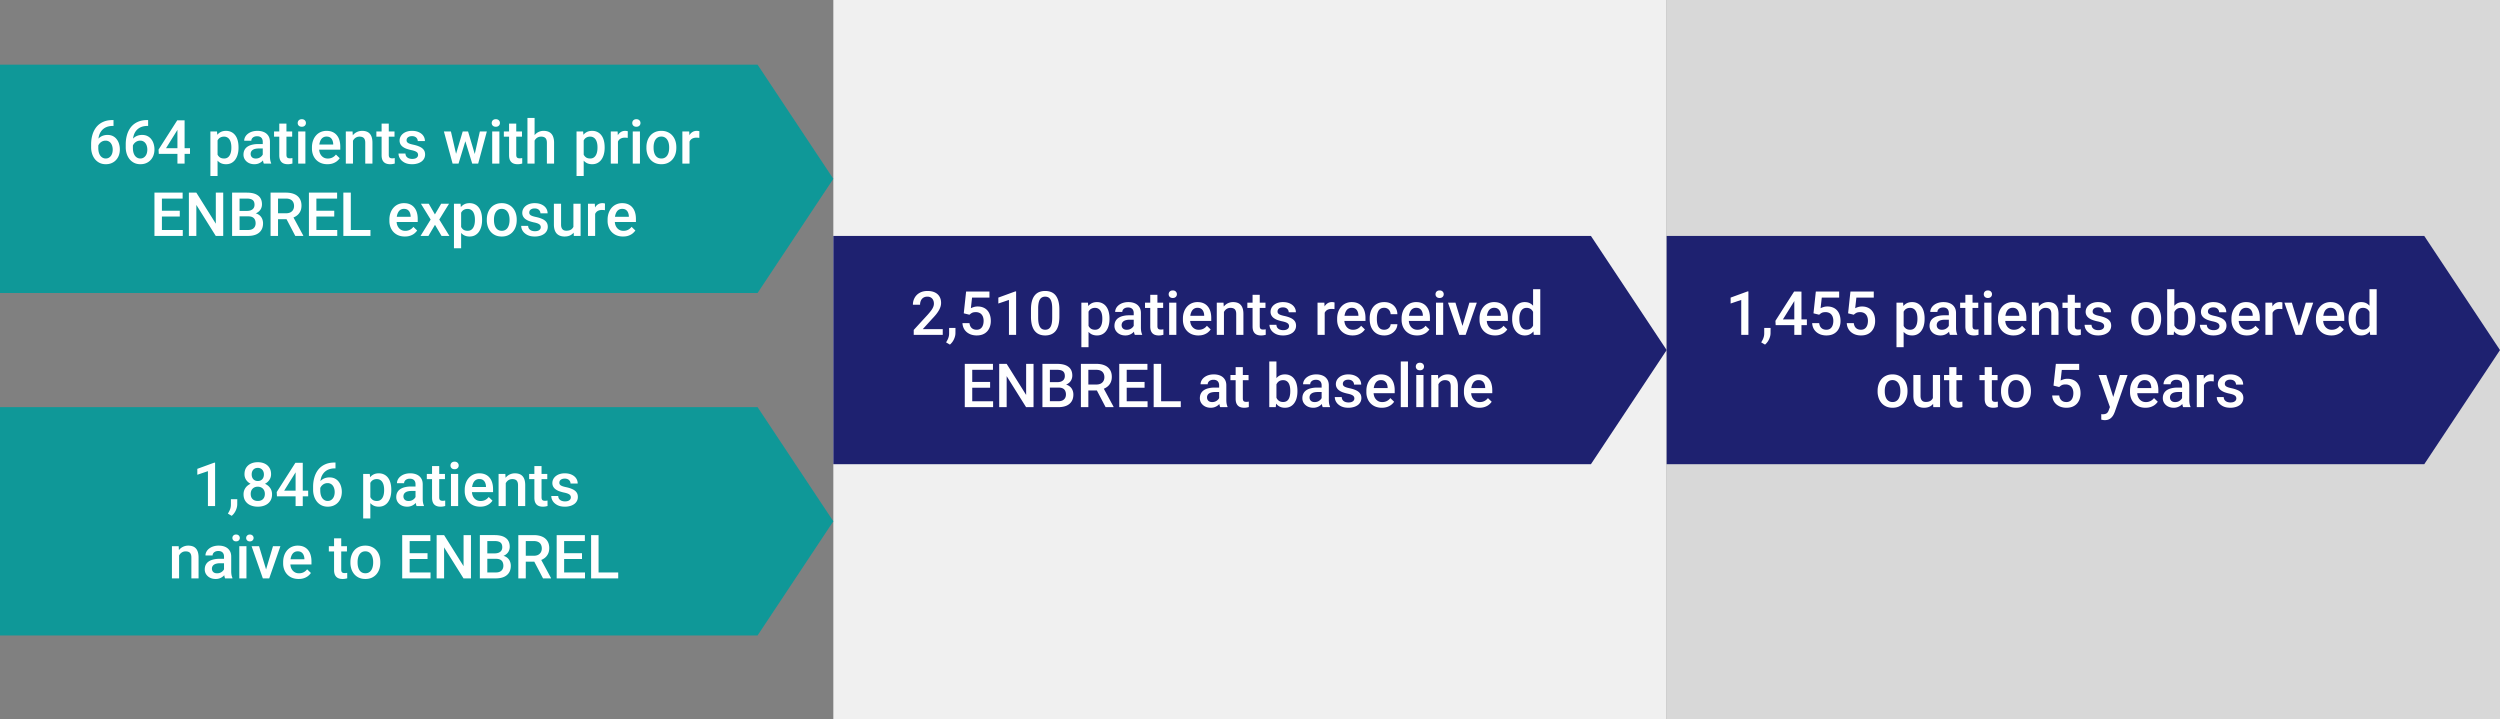 <svg width="657" height="189" viewBox="0 0 657 189" fill="none" xmlns="http://www.w3.org/2000/svg">
    <rect x="0" y="0" width="657" height="189" fill="#808080" stroke="none"/>
    <path fill="#F0F0F0" d="M219 0h219v189H219z" style="mix-blend-mode:multiply"/>
    <path fill="#D8D8D8" d="M438 0h219v189H438z"/>
    <g clip-path="url(#z8kj4ds7na)">
        <path fill-rule="evenodd" clip-rule="evenodd" d="M637.091 62H438v60h199.091L657 92l-19.909-30z" fill="#1E2170"/>
        <path d="M459.48 76.585V88h-1.882v-9.18l-2.789.945V78.21l4.445-1.625h.226zm5.829 9.602-.008 1.344c0 .531-.133 1.078-.399 1.64a4.001 4.001 0 0 1-1.054 1.391l-1.008-.586c.146-.234.278-.471.398-.71.12-.24.216-.496.289-.767.073-.27.11-.57.11-.898v-1.414h1.672zm9.539-2.242v1.5h-8.203l-.063-1.133 4.906-7.688h1.508l-1.633 2.797-2.82 4.524h6.305zm-1.422-7.32v11.374h-1.883V76.626h1.883zm4.656 6.085-1.5-.367.617-5.719h6.133v1.594h-4.57l-.313 2.79c.177-.105.422-.206.735-.305a3.377 3.377 0 0 1 1.07-.157 3.68 3.68 0 0 1 1.437.266c.427.172.789.425 1.086.758.297.328.524.729.68 1.203.156.469.234.997.234 1.586 0 .526-.078 1.018-.234 1.476-.151.459-.38.862-.687 1.211a3.17 3.17 0 0 1-1.165.82c-.463.193-1.013.29-1.648.29a4.59 4.59 0 0 1-1.367-.203 3.73 3.73 0 0 1-1.164-.618 3.137 3.137 0 0 1-.828-1.015 3.486 3.486 0 0 1-.36-1.399h1.844c.047.37.148.685.305.946.161.255.375.45.64.586.266.135.573.203.922.203.318 0 .591-.055.821-.164.229-.115.419-.276.57-.485.156-.213.271-.463.344-.75.078-.286.117-.604.117-.953 0-.333-.045-.638-.133-.914a1.98 1.98 0 0 0-.383-.719 1.636 1.636 0 0 0-.633-.468 2.134 2.134 0 0 0-.882-.172c-.448 0-.792.065-1.032.195-.234.13-.453.292-.656.484zm9.094 0-1.5-.367.617-5.719h6.133v1.594h-4.571l-.312 2.79a3.69 3.69 0 0 1 .734-.305c.313-.105.67-.157 1.071-.157.536 0 1.015.089 1.437.266.427.172.789.425 1.086.758.297.328.524.729.68 1.203.156.469.234.997.234 1.586 0 .526-.078 1.018-.234 1.476-.151.459-.38.862-.688 1.211a3.157 3.157 0 0 1-1.164.82c-.463.193-1.013.29-1.648.29a4.59 4.59 0 0 1-1.367-.203 3.708 3.708 0 0 1-1.164-.618 3.153 3.153 0 0 1-.829-1.015 3.486 3.486 0 0 1-.359-1.399h1.844c.047.37.148.685.304.946.162.255.375.45.641.586.266.135.573.203.922.203.318 0 .591-.055.82-.164.229-.115.42-.276.571-.485a2.16 2.16 0 0 0 .343-.75c.078-.286.118-.604.118-.953 0-.333-.045-.638-.133-.914a1.995 1.995 0 0 0-.383-.719 1.644 1.644 0 0 0-.633-.468 2.135 2.135 0 0 0-.883-.172c-.448 0-.791.065-1.031.195-.234.13-.453.292-.656.484zm13.101-1.539V91.25h-1.882V79.546h1.734l.148 1.625zm5.508 2.524v.164c0 .615-.073 1.185-.219 1.71a4.17 4.17 0 0 1-.632 1.368 2.918 2.918 0 0 1-1.024.898c-.406.214-.875.32-1.406.32-.526 0-.987-.096-1.383-.288a2.832 2.832 0 0 1-.992-.836 4.517 4.517 0 0 1-.656-1.266 8.106 8.106 0 0 1-.344-1.61v-.632c.068-.62.182-1.182.344-1.688.166-.505.385-.94.656-1.304a2.8 2.8 0 0 1 .992-.844c.391-.198.846-.297 1.367-.297.532 0 1.003.104 1.414.313a2.84 2.84 0 0 1 1.039.875c.282.375.493.828.633 1.359a6.79 6.79 0 0 1 .211 1.758zm-1.883.164v-.164c0-.39-.036-.753-.109-1.086a2.843 2.843 0 0 0-.344-.89 1.686 1.686 0 0 0-.601-.594c-.24-.146-.529-.22-.868-.22-.333 0-.619.058-.859.173-.24.109-.44.263-.601.46-.162.199-.287.43-.375.696-.089.26-.152.544-.188.851v1.516c.063.375.169.719.32 1.031.151.313.365.563.641.75.281.183.641.274 1.078.274.339 0 .628-.073.867-.219.24-.146.435-.346.586-.602.156-.26.271-.56.344-.898.073-.338.109-.698.109-1.078zm8.25 2.445v-4.031a1.72 1.72 0 0 0-.164-.781 1.146 1.146 0 0 0-.5-.508c-.218-.12-.495-.18-.828-.18-.307 0-.573.052-.797.156a1.287 1.287 0 0 0-.523.422 1.018 1.018 0 0 0-.188.602h-1.875c0-.333.081-.656.243-.969.161-.312.395-.591.703-.836a3.505 3.505 0 0 1 1.101-.578 4.58 4.58 0 0 1 1.438-.21c.635 0 1.198.106 1.687.32.495.213.883.536 1.164.968.287.427.43.964.43 1.61v3.757c0 .386.026.732.078 1.04.057.302.138.565.242.788V88h-1.929a3.307 3.307 0 0 1-.211-.774 6.302 6.302 0 0 1-.071-.922zm.274-3.445.015 1.164h-1.351c-.349 0-.656.034-.922.102a1.89 1.89 0 0 0-.664.28c-.177.126-.31.277-.399.454a1.334 1.334 0 0 0-.132.601c0 .224.052.43.156.618.104.182.255.325.453.43.203.104.448.156.734.156.386 0 .722-.079 1.008-.235.292-.161.521-.357.688-.586.166-.234.255-.456.265-.664l.61.836c-.063.214-.17.443-.321.688a3.35 3.35 0 0 1-.593.703 2.951 2.951 0 0 1-2.024.75c-.552 0-1.044-.11-1.476-.328a2.622 2.622 0 0 1-1.016-.899 2.328 2.328 0 0 1-.367-1.289c0-.448.083-.844.25-1.187a2.33 2.33 0 0 1 .75-.875 3.622 3.622 0 0 1 1.219-.532 6.517 6.517 0 0 1 1.64-.187h1.477zm7.461-3.313v1.375h-4.766v-1.375h4.766zm-3.391-2.07h1.883v8.188c0 .26.036.46.109.601a.584.584 0 0 0 .321.274c.135.046.294.07.476.07.13 0 .255-.008.375-.024a3.75 3.75 0 0 0 .289-.046l.008 1.437a4.837 4.837 0 0 1-.547.125 4.016 4.016 0 0 1-.703.055c-.432 0-.815-.076-1.148-.227a1.692 1.692 0 0 1-.782-.758c-.187-.349-.281-.812-.281-1.39v-8.305zm6.859 2.07V88h-1.89v-8.453h1.89zm-2.015-2.218c0-.287.094-.524.281-.711.193-.193.458-.29.797-.29.333 0 .596.097.789.29a.949.949 0 0 1 .289.71.94.94 0 0 1-.289.704c-.193.187-.456.281-.789.281-.339 0-.604-.094-.797-.281a.956.956 0 0 1-.281-.703zm7.805 10.828a4.512 4.512 0 0 1-1.696-.305 3.741 3.741 0 0 1-1.281-.867 3.852 3.852 0 0 1-.805-1.305 4.58 4.58 0 0 1-.281-1.617v-.313c0-.66.096-1.26.289-1.796a4.08 4.08 0 0 1 .805-1.375c.344-.386.75-.68 1.219-.883a3.785 3.785 0 0 1 1.523-.305c.604 0 1.133.102 1.586.305.453.203.828.49 1.125.86.302.364.526.799.672 1.304.151.505.226 1.062.226 1.672v.804h-6.531v-1.351h4.672v-.149a2.635 2.635 0 0 0-.203-.953 1.622 1.622 0 0 0-.555-.718c-.25-.183-.583-.274-1-.274a1.7 1.7 0 0 0-.836.203c-.239.13-.44.32-.601.57-.162.25-.287.553-.375.907a5.057 5.057 0 0 0-.125 1.18v.312c0 .37.049.714.148 1.031.104.313.255.586.453.82.198.235.438.42.719.555.281.13.602.196.961.196.453 0 .857-.092 1.211-.274.354-.182.661-.44.922-.773l.992.96c-.182.266-.419.522-.711.766-.292.24-.648.435-1.07.586-.417.151-.901.227-1.453.227zm6.718-6.805V88h-1.883v-8.453h1.774l.109 1.805zm-.336 2.11-.609-.008a5.475 5.475 0 0 1 .25-1.649c.167-.5.396-.93.687-1.289.297-.36.651-.635 1.063-.828a3.13 3.13 0 0 1 1.375-.297c.406 0 .773.057 1.102.172.333.11.617.29.851.54.24.25.422.575.547.976.125.395.187.882.187 1.46V88h-1.89v-5.47c0-.406-.06-.726-.18-.96a1.003 1.003 0 0 0-.508-.508c-.218-.104-.492-.156-.82-.156a1.82 1.82 0 0 0-.867.203c-.255.135-.472.32-.649.555a2.712 2.712 0 0 0-.398.812 3.348 3.348 0 0 0-.141.984zm11.25-3.915v1.375h-4.765v-1.375h4.765zm-3.39-2.07h1.883v8.188c0 .26.036.46.109.601a.585.585 0 0 0 .32.274c.136.046.294.07.477.07.13 0 .255-.008.375-.024a3.75 3.75 0 0 0 .289-.046l.008 1.437a4.888 4.888 0 0 1-.547.125 4.024 4.024 0 0 1-.703.055c-.433 0-.815-.076-1.149-.227a1.69 1.69 0 0 1-.781-.758c-.188-.349-.281-.812-.281-1.39v-8.305zm9.586 8.234a.942.942 0 0 0-.141-.507c-.094-.157-.273-.297-.539-.422-.26-.125-.646-.24-1.156-.344a9.957 9.957 0 0 1-1.235-.352 3.933 3.933 0 0 1-.953-.507 2.146 2.146 0 0 1-.617-.704 1.945 1.945 0 0 1-.219-.937c0-.344.076-.67.227-.977.151-.307.367-.578.648-.812a3.17 3.17 0 0 1 1.024-.555 4.276 4.276 0 0 1 1.359-.203c.708 0 1.315.12 1.82.36.511.234.901.554 1.172.96.271.402.407.855.407 1.36h-1.883c0-.224-.058-.432-.172-.625a1.2 1.2 0 0 0-.5-.477c-.224-.125-.505-.187-.844-.187-.323 0-.591.052-.805.156a1.1 1.1 0 0 0-.468.39.998.998 0 0 0-.149.532c0 .14.026.268.078.383.058.11.151.21.282.304.13.089.307.172.531.25a7.6 7.6 0 0 0 .859.227c.646.135 1.201.31 1.664.523.469.209.828.48 1.078.813.25.328.375.745.375 1.25 0 .375-.08.719-.242 1.031a2.335 2.335 0 0 1-.687.805 3.45 3.45 0 0 1-1.086.523 4.893 4.893 0 0 1-1.406.188c-.766 0-1.415-.136-1.946-.407-.531-.275-.935-.627-1.211-1.054a2.495 2.495 0 0 1-.406-1.344h1.82c.021.349.118.628.289.836.177.203.396.352.657.445.265.089.539.133.82.133.338 0 .622-.044.852-.133.229-.093.403-.218.523-.375a.894.894 0 0 0 .18-.547zm7.117-1.843v-.18c0-.61.088-1.174.265-1.695a4.05 4.05 0 0 1 .766-1.368c.339-.39.75-.692 1.234-.906.49-.219 1.042-.328 1.657-.328.619 0 1.172.11 1.656.328.49.214.904.516 1.242.906.339.386.596.842.774 1.368.177.52.265 1.086.265 1.695v.18c0 .61-.088 1.174-.265 1.695-.178.52-.435.977-.774 1.367a3.58 3.58 0 0 1-1.234.906c-.485.214-1.034.32-1.649.32-.619 0-1.174-.106-1.664-.32a3.58 3.58 0 0 1-1.234-.906 4.066 4.066 0 0 1-.774-1.367 5.237 5.237 0 0 1-.265-1.695zm1.883-.18v.18c0 .38.039.74.117 1.078.078.338.2.635.367.89.167.256.38.456.641.602.26.146.57.219.929.219.349 0 .651-.073.907-.219a1.81 1.81 0 0 0 .64-.602 2.73 2.73 0 0 0 .367-.89c.084-.339.125-.698.125-1.078v-.18c0-.375-.041-.73-.125-1.063a2.724 2.724 0 0 0-.375-.898 1.789 1.789 0 0 0-.64-.61 1.763 1.763 0 0 0-.914-.226c-.354 0-.662.076-.922.227a1.819 1.819 0 0 0-.633.61c-.167.26-.289.559-.367.897a4.652 4.652 0 0 0-.117 1.063zm7.562-7.688h1.883v10.196l-.18 1.805h-1.703V76zm7.399 7.696v.164a6.7 6.7 0 0 1-.211 1.726c-.136.521-.344.974-.625 1.36-.276.385-.62.685-1.032.898-.406.209-.877.313-1.414.313-.526 0-.984-.1-1.375-.297a2.741 2.741 0 0 1-.984-.844c-.26-.364-.471-.8-.633-1.305a8.674 8.674 0 0 1-.344-1.671v-.524a8.513 8.513 0 0 1 .344-1.672c.162-.505.373-.94.633-1.304.266-.37.591-.654.977-.852.39-.198.846-.297 1.367-.297.541 0 1.018.104 1.429.313.417.208.763.505 1.039.89.276.38.482.834.618 1.36.14.526.211 1.106.211 1.742zm-1.883.164v-.164c0-.38-.031-.737-.094-1.07a2.819 2.819 0 0 0-.312-.891 1.57 1.57 0 0 0-.579-.602c-.239-.15-.539-.226-.898-.226-.333 0-.62.057-.859.172a1.72 1.72 0 0 0-.602.468 2.337 2.337 0 0 0-.383.688 3.86 3.86 0 0 0-.179.844v1.414c.046.39.145.75.296 1.078.157.323.375.583.657.781.281.193.643.29 1.086.29.349 0 .643-.071.882-.212.24-.14.43-.336.571-.586.146-.255.25-.552.312-.89.068-.339.102-.704.102-1.094zm8.219 1.851a.942.942 0 0 0-.141-.507c-.094-.157-.274-.297-.539-.422-.261-.125-.646-.24-1.156-.344a9.957 9.957 0 0 1-1.235-.352c-.37-.14-.687-.31-.953-.507a2.134 2.134 0 0 1-.617-.704 1.945 1.945 0 0 1-.219-.937c0-.344.076-.67.227-.977.151-.307.367-.578.648-.812a3.16 3.16 0 0 1 1.024-.555 4.276 4.276 0 0 1 1.359-.203c.708 0 1.315.12 1.82.36.511.234.901.554 1.172.96.271.402.406.855.406 1.36h-1.882c0-.224-.058-.432-.172-.625a1.2 1.2 0 0 0-.5-.477c-.224-.125-.506-.187-.844-.187-.323 0-.591.052-.805.156a1.1 1.1 0 0 0-.468.39.998.998 0 0 0-.149.532c0 .14.026.268.078.383a.9.9 0 0 0 .281.304c.131.089.308.172.532.25a7.6 7.6 0 0 0 .859.227c.646.135 1.201.31 1.664.523.469.209.828.48 1.078.813.25.328.375.745.375 1.25 0 .375-.08.719-.242 1.031a2.335 2.335 0 0 1-.687.805 3.46 3.46 0 0 1-1.086.523 4.895 4.895 0 0 1-1.407.188c-.765 0-1.414-.136-1.945-.407-.531-.275-.935-.627-1.211-1.054a2.495 2.495 0 0 1-.406-1.344h1.82c.021.349.117.628.289.836.177.203.396.352.657.445.265.089.539.133.82.133.338 0 .622-.044.851-.133.23-.093.404-.218.524-.375a.894.894 0 0 0 .18-.547zm7.218 2.446c-.625 0-1.19-.102-1.695-.305a3.741 3.741 0 0 1-1.281-.867 3.852 3.852 0 0 1-.805-1.305 4.58 4.58 0 0 1-.281-1.617v-.313c0-.66.096-1.26.289-1.796a4.08 4.08 0 0 1 .805-1.375c.343-.386.75-.68 1.218-.883a3.793 3.793 0 0 1 1.524-.305c.604 0 1.133.102 1.586.305.453.203.828.49 1.125.86.302.364.526.799.672 1.304.151.505.226 1.062.226 1.672v.804h-6.531v-1.351h4.672v-.149a2.656 2.656 0 0 0-.203-.953 1.622 1.622 0 0 0-.555-.718c-.25-.183-.583-.274-1-.274-.313 0-.591.068-.836.203-.24.13-.44.32-.602.57-.161.25-.286.553-.375.907a5.111 5.111 0 0 0-.125 1.18v.312c0 .37.05.714.149 1.031.104.313.255.586.453.82.198.235.437.42.719.555.281.13.601.196.961.196.453 0 .856-.092 1.211-.274a2.77 2.77 0 0 0 .921-.773l.993.96c-.183.266-.42.522-.711.766-.292.24-.649.435-1.071.586-.416.151-.901.227-1.453.227zm6.742-7v6.843h-1.882v-8.453h1.797l.085 1.61zm2.586-1.664-.015 1.75a4.914 4.914 0 0 0-.766-.063c-.323 0-.607.047-.851.14a1.611 1.611 0 0 0-.618.391c-.161.167-.286.37-.375.61-.088.24-.14.508-.156.805l-.43.03c0-.53.053-1.023.157-1.476.104-.453.26-.851.468-1.195.214-.344.48-.612.797-.805a2.14 2.14 0 0 1 1.118-.289c.114 0 .236.01.367.031.135.021.237.045.304.07zm4.071 7.015 2.07-6.96h1.953L604.973 88h-1.219l.133-1.493zm-1.586-6.96 2.109 6.992.102 1.46h-1.219l-2.953-8.453h1.961zm10.39 8.609c-.625 0-1.19-.102-1.695-.305a3.741 3.741 0 0 1-1.281-.867 3.852 3.852 0 0 1-.805-1.305 4.58 4.58 0 0 1-.281-1.617v-.313c0-.66.096-1.26.289-1.796a4.08 4.08 0 0 1 .805-1.375c.343-.386.75-.68 1.218-.883a3.793 3.793 0 0 1 1.524-.305c.604 0 1.133.102 1.586.305.453.203.828.49 1.125.86.302.364.526.799.672 1.304.151.505.226 1.062.226 1.672v.804h-6.531v-1.351h4.672v-.149a2.656 2.656 0 0 0-.203-.953 1.622 1.622 0 0 0-.555-.718c-.25-.183-.583-.274-1-.274a1.7 1.7 0 0 0-.836.203c-.24.13-.44.32-.601.57-.162.25-.287.553-.375.907a5.057 5.057 0 0 0-.125 1.18v.312c0 .37.049.714.148 1.031.104.313.255.586.453.82.198.235.438.42.719.555.281.13.601.196.961.196.453 0 .857-.092 1.211-.274.354-.182.661-.44.922-.773l.992.96c-.183.266-.42.522-.711.766-.292.24-.649.435-1.07.586-.417.151-.902.227-1.454.227zm10.008-1.907V76h1.891v12h-1.711l-.18-1.75zm-5.5-2.382v-.164c0-.641.076-1.224.227-1.75.151-.532.37-.987.656-1.368.286-.385.635-.68 1.047-.882a3.034 3.034 0 0 1 1.391-.313c.51 0 .958.1 1.343.297.386.198.714.482.985.852.27.364.487.802.648 1.312.162.505.276 1.068.344 1.688v.523a8.435 8.435 0 0 1-.344 1.656c-.161.5-.378.933-.648 1.297a2.803 2.803 0 0 1-.993.844c-.385.198-.835.297-1.351.297-.511 0-.971-.107-1.383-.32a3.055 3.055 0 0 1-1.039-.899 4.238 4.238 0 0 1-.656-1.36 6.179 6.179 0 0 1-.227-1.71zm1.883-.164v.164c0 .385.034.745.102 1.078.072.333.184.627.336.883.151.25.346.448.585.593.245.141.537.211.875.211.428 0 .779-.093 1.055-.28.276-.188.492-.441.649-.759.161-.323.27-.682.328-1.078v-1.414a3.484 3.484 0 0 0-.196-.86 2.291 2.291 0 0 0-.382-.695 1.615 1.615 0 0 0-.602-.468 1.885 1.885 0 0 0-.836-.172c-.344 0-.635.073-.875.218-.24.146-.437.347-.594.602a2.965 2.965 0 0 0-.336.89c-.073.34-.109.701-.109 1.087zm-125.648 19.164v-.18c0-.609.088-1.174.265-1.695a4.02 4.02 0 0 1 .766-1.368c.338-.39.75-.692 1.234-.906.49-.219 1.042-.328 1.656-.328.62 0 1.172.11 1.657.328.489.214.903.516 1.242.906.338.386.596.842.773 1.368.177.521.266 1.086.266 1.695v.18c0 .609-.089 1.174-.266 1.695a4.055 4.055 0 0 1-.773 1.367c-.339.386-.75.688-1.234.906-.485.214-1.034.321-1.649.321-.62 0-1.174-.107-1.664-.321a3.563 3.563 0 0 1-1.234-.906 4.04 4.04 0 0 1-.774-1.367 5.237 5.237 0 0 1-.265-1.695zm1.882-.18v.18c0 .38.039.739.118 1.078.078.338.2.635.367.89.166.256.38.456.64.602.261.146.571.219.93.219.349 0 .651-.073.906-.219a1.81 1.81 0 0 0 .641-.602 2.73 2.73 0 0 0 .367-.89c.083-.339.125-.698.125-1.078v-.18c0-.375-.042-.729-.125-1.062a2.72 2.72 0 0 0-.375-.899 1.8 1.8 0 0 0-.64-.609 1.764 1.764 0 0 0-.915-.227c-.354 0-.661.076-.921.227a1.806 1.806 0 0 0-.633.609c-.167.26-.289.56-.367.899a4.59 4.59 0 0 0-.118 1.062zm12.641 2.32v-6.46h1.891V107h-1.782l-.109-1.993zm.266-1.757.632-.016c0 .568-.062 1.091-.187 1.57a3.645 3.645 0 0 1-.578 1.242 2.712 2.712 0 0 1-1 .821c-.406.192-.893.289-1.461.289-.412 0-.789-.06-1.133-.18a2.325 2.325 0 0 1-.891-.555c-.244-.25-.434-.575-.57-.976-.135-.401-.203-.88-.203-1.438v-5.46h1.883v5.476c0 .307.036.565.109.773.073.204.172.368.297.493s.271.213.438.265c.166.052.343.078.531.078.536 0 .958-.104 1.265-.312.313-.214.534-.5.665-.86a3.42 3.42 0 0 0 .203-1.21zm7.429-4.704v1.375h-4.765v-1.375h4.765zm-3.39-2.07h1.883v8.188c0 .26.036.461.109.601a.584.584 0 0 0 .32.274c.136.046.294.07.477.07a3.81 3.81 0 0 0 .664-.07l.008 1.437a4.737 4.737 0 0 1-.547.125 3.965 3.965 0 0 1-.703.055c-.433 0-.815-.076-1.149-.227a1.688 1.688 0 0 1-.781-.758c-.188-.349-.281-.812-.281-1.39v-8.305zm12.703 2.07v1.375h-4.766v-1.375h4.766zm-3.391-2.07h1.883v8.188c0 .26.036.461.109.601a.586.586 0 0 0 .321.274c.135.046.294.07.476.07a3.81 3.81 0 0 0 .664-.07l.008 1.437a4.642 4.642 0 0 1-.547.125 3.957 3.957 0 0 1-.703.055c-.432 0-.815-.076-1.148-.227a1.69 1.69 0 0 1-.782-.758c-.187-.349-.281-.812-.281-1.39v-8.305zm4.297 6.391v-.18c0-.609.089-1.174.266-1.695.177-.526.432-.982.765-1.368.339-.39.75-.692 1.235-.906.489-.219 1.041-.328 1.656-.328.62 0 1.172.11 1.656.328.49.214.904.516 1.242.906.339.386.597.842.774 1.368.177.521.265 1.086.265 1.695v.18c0 .609-.088 1.174-.265 1.695a4.04 4.04 0 0 1-.774 1.367c-.338.386-.75.688-1.234.906-.484.214-1.034.321-1.648.321-.62 0-1.175-.107-1.664-.321a3.567 3.567 0 0 1-1.235-.906 4.055 4.055 0 0 1-.773-1.367 5.237 5.237 0 0 1-.266-1.695zm1.883-.18v.18c0 .38.039.739.117 1.078.078.338.201.635.367.89.167.256.38.456.641.602.26.146.57.219.93.219.349 0 .651-.073.906-.219.26-.146.474-.346.64-.602.167-.255.29-.552.368-.89.083-.339.125-.698.125-1.078v-.18c0-.375-.042-.729-.125-1.062a2.72 2.72 0 0 0-.375-.899 1.804 1.804 0 0 0-.641-.609c-.255-.151-.56-.227-.914-.227s-.662.076-.922.227a1.823 1.823 0 0 0-.633.609c-.166.26-.289.56-.367.899a4.646 4.646 0 0 0-.117 1.062zm13.406-.977-1.5-.367.617-5.719h6.133v1.594h-4.57l-.313 2.789c.177-.104.422-.205.735-.304a3.377 3.377 0 0 1 1.07-.157c.536 0 1.016.089 1.438.266.427.172.789.424 1.085.758.297.328.524.729.68 1.203.156.469.235.997.235 1.586 0 .526-.079 1.018-.235 1.476-.151.459-.38.862-.687 1.211a3.175 3.175 0 0 1-1.164.821c-.464.192-1.013.289-1.649.289-.474 0-.93-.068-1.367-.203a3.738 3.738 0 0 1-1.164-.618 3.136 3.136 0 0 1-.828-1.015 3.488 3.488 0 0 1-.36-1.399h1.844c.047.37.149.685.305.946.161.255.375.45.64.586.266.135.573.203.922.203a1.9 1.9 0 0 0 .821-.164c.229-.115.419-.276.57-.485.156-.213.271-.463.344-.75.078-.286.117-.604.117-.953 0-.333-.044-.638-.133-.914a1.988 1.988 0 0 0-.383-.719 1.624 1.624 0 0 0-.633-.468 2.126 2.126 0 0 0-.882-.172c-.448 0-.792.065-1.032.195-.234.13-.453.292-.656.484zm13.664 4.368 2.297-7.532h2.016l-3.391 9.743a6.65 6.65 0 0 1-.305.679 3.09 3.09 0 0 1-.492.696 2.19 2.19 0 0 1-.742.539c-.297.14-.656.211-1.078.211-.167 0-.328-.016-.484-.047a7.778 7.778 0 0 1-.43-.086l-.008-1.438c.052.005.115.011.188.016.078.005.14.008.187.008.313 0 .573-.039.781-.117.209-.073.378-.193.508-.36.135-.167.25-.39.344-.672l.609-1.64zm-1.297-7.532 2.008 6.329.336 1.984-1.305.336-3.07-8.649h2.031zm10.305 8.61c-.625 0-1.19-.102-1.695-.305a3.746 3.746 0 0 1-1.282-.867 3.838 3.838 0 0 1-.804-1.305 4.557 4.557 0 0 1-.281-1.617v-.312c0-.662.096-1.261.289-1.797.192-.537.461-.995.804-1.375.344-.386.75-.68 1.219-.883a3.792 3.792 0 0 1 1.523-.305c.605 0 1.133.102 1.586.305.454.203.829.49 1.125.86.302.364.526.799.672 1.304.151.505.227 1.062.227 1.672v.804h-6.531v-1.351h4.671v-.149a2.637 2.637 0 0 0-.203-.953 1.608 1.608 0 0 0-.554-.718c-.25-.183-.584-.274-1-.274-.313 0-.592.068-.836.203-.24.13-.44.321-.602.571-.161.25-.286.552-.375.906a5.11 5.11 0 0 0-.125 1.18v.312c0 .37.05.714.149 1.031.104.313.255.586.453.821.198.234.437.419.718.554.282.13.602.196.961.196a2.61 2.61 0 0 0 1.211-.274c.354-.182.662-.44.922-.773l.992.961a3.87 3.87 0 0 1-.711.765c-.291.24-.648.435-1.07.586-.417.151-.901.227-1.453.227zm9.617-1.852v-4.031c0-.302-.054-.563-.164-.781a1.148 1.148 0 0 0-.5-.508c-.219-.12-.495-.18-.828-.18-.307 0-.573.052-.797.156a1.29 1.29 0 0 0-.523.422 1.02 1.02 0 0 0-.188.602h-1.875c0-.333.081-.656.242-.969.162-.312.396-.591.704-.836a3.505 3.505 0 0 1 1.101-.578 4.58 4.58 0 0 1 1.438-.21c.635 0 1.197.106 1.687.32.495.213.883.536 1.164.968.287.427.43.964.43 1.61v3.757c0 .386.026.732.078 1.039.057.303.138.566.242.79V107h-1.93a3.373 3.373 0 0 1-.21-.774 6.305 6.305 0 0 1-.071-.922zm.274-3.445.015 1.164h-1.351c-.349 0-.657.034-.922.102a1.88 1.88 0 0 0-.664.281c-.177.125-.31.276-.399.453a1.33 1.33 0 0 0-.132.601c0 .224.052.43.156.618.104.182.255.325.453.429.203.104.448.157.734.157.386 0 .722-.079 1.008-.235.292-.161.521-.357.688-.586.166-.234.255-.455.265-.664l.61.836c-.063.214-.17.443-.321.688a3.369 3.369 0 0 1-.593.703 2.962 2.962 0 0 1-2.024.75c-.552 0-1.044-.11-1.476-.328a2.625 2.625 0 0 1-1.016-.899 2.327 2.327 0 0 1-.367-1.289c0-.448.083-.844.25-1.187.172-.349.422-.641.75-.875a3.616 3.616 0 0 1 1.218-.532 6.526 6.526 0 0 1 1.641-.187h1.477zm5.476-1.703V107h-1.883v-8.454h1.797l.086 1.61zm2.586-1.664-.015 1.75a4.664 4.664 0 0 0-.766-.063 2.37 2.37 0 0 0-.852.141c-.244.088-.45.219-.617.39-.161.167-.286.37-.375.61-.088.239-.14.508-.156.805l-.43.031c0-.531.052-1.024.156-1.477.105-.453.261-.851.469-1.195.214-.344.479-.612.797-.805.323-.192.695-.289 1.117-.289.115 0 .237.01.367.031.136.021.237.045.305.07zm5.922 6.218a.94.94 0 0 0-.141-.507c-.093-.157-.273-.297-.539-.422-.26-.125-.646-.24-1.156-.344a9.87 9.87 0 0 1-1.234-.352 3.875 3.875 0 0 1-.953-.507 2.146 2.146 0 0 1-.618-.703 1.96 1.96 0 0 1-.218-.938c0-.344.075-.669.226-.977.151-.307.367-.578.649-.812.281-.234.622-.42 1.023-.555a4.276 4.276 0 0 1 1.359-.203c.709 0 1.316.12 1.821.36.51.234.901.554 1.172.96.27.401.406.855.406 1.36h-1.883c0-.224-.057-.432-.172-.625a1.194 1.194 0 0 0-.5-.477c-.224-.125-.505-.187-.844-.187-.322 0-.591.052-.804.156a1.094 1.094 0 0 0-.469.391.994.994 0 0 0-.148.531c0 .141.026.268.078.383a.894.894 0 0 0 .281.304c.13.089.307.172.531.25.229.079.516.154.86.227.645.135 1.2.31 1.664.523.468.209.828.48 1.078.813.25.328.375.745.375 1.25 0 .375-.081.719-.242 1.031a2.352 2.352 0 0 1-.688.805 3.45 3.45 0 0 1-1.086.523 4.887 4.887 0 0 1-1.406.188c-.766 0-1.414-.136-1.945-.406-.532-.277-.935-.628-1.211-1.055a2.496 2.496 0 0 1-.407-1.344h1.821c.021.349.117.628.289.836.177.203.396.352.656.445.266.089.539.133.82.133.339 0 .623-.044.852-.133.229-.093.404-.218.523-.375a.891.891 0 0 0 .18-.547z" fill="#fff"/>
    </g>
    <g clip-path="url(#62afetlz8b)">
        <path fill-rule="evenodd" clip-rule="evenodd" d="M418.091 62H219v60h199.091L438 92l-19.909-30z" fill="#1E2170"/>
        <path d="M247.754 86.5V88h-7.625v-1.29l3.703-4.039c.406-.458.727-.854.961-1.187.234-.333.398-.633.492-.899.099-.27.149-.533.149-.789 0-.359-.068-.674-.204-.945a1.48 1.48 0 0 0-.578-.648c-.255-.162-.565-.243-.929-.243-.422 0-.776.092-1.063.274a1.712 1.712 0 0 0-.648.758 2.593 2.593 0 0 0-.219 1.093h-1.883c0-.661.151-1.265.453-1.812.302-.552.74-.99 1.313-1.313.573-.328 1.263-.492 2.07-.492.76 0 1.406.128 1.938.383.531.255.934.617 1.21 1.086.282.469.422 1.023.422 1.664 0 .354-.057.706-.172 1.055a4.94 4.94 0 0 1-.492 1.047c-.208.343-.455.69-.742 1.039-.286.343-.601.692-.945 1.047l-2.461 2.71h5.25zm3.344-.313-.008 1.344c0 .531-.133 1.078-.399 1.64a4.001 4.001 0 0 1-1.054 1.391l-1.008-.586c.146-.234.279-.471.398-.71.12-.24.216-.496.289-.767.073-.27.11-.57.11-.898v-1.414h1.672zm3.679-3.477-1.5-.367.617-5.719h6.133v1.594h-4.57l-.313 2.79c.178-.105.422-.206.735-.305a3.377 3.377 0 0 1 1.07-.157c.537 0 1.016.089 1.438.266.427.172.789.425 1.086.758.296.328.523.729.679 1.203.157.469.235.997.235 1.586 0 .526-.078 1.018-.235 1.476-.151.459-.38.862-.687 1.211a3.166 3.166 0 0 1-1.164.82c-.464.193-1.013.29-1.649.29-.474 0-.929-.068-1.367-.203a3.73 3.73 0 0 1-1.164-.618 3.137 3.137 0 0 1-.828-1.015 3.486 3.486 0 0 1-.359-1.399h1.843c.047.37.149.685.305.946.161.255.375.45.641.586.265.135.573.203.921.203.318 0 .592-.055.821-.164.229-.115.419-.276.57-.485.156-.213.271-.463.344-.75.078-.286.117-.604.117-.953 0-.333-.044-.638-.133-.914a1.98 1.98 0 0 0-.383-.719 1.633 1.633 0 0 0-.632-.468 2.142 2.142 0 0 0-.883-.172c-.448 0-.792.065-1.031.195-.235.13-.454.292-.657.484zm12.258-6.125V88h-1.883v-9.18l-2.789.945V78.21l4.446-1.625h.226zm11.367 4.774v1.86c0 .89-.088 1.65-.265 2.28-.172.626-.422 1.133-.75 1.524-.328.39-.722.677-1.18.86a4.049 4.049 0 0 1-1.523.273c-.448 0-.865-.058-1.25-.172a3.057 3.057 0 0 1-1.032-.54 3.232 3.232 0 0 1-.789-.945 5.321 5.321 0 0 1-.5-1.398 9.212 9.212 0 0 1-.172-1.883v-1.86c0-.895.089-1.65.266-2.265.177-.62.43-1.122.758-1.508.328-.39.719-.674 1.172-.851a4.213 4.213 0 0 1 1.531-.266c.453 0 .87.058 1.25.172.385.11.729.284 1.031.524.307.24.568.552.781.937.219.38.386.841.5 1.383.115.536.172 1.161.172 1.875zm-1.883 2.125v-2.406c0-.454-.026-.852-.078-1.196a3.547 3.547 0 0 0-.234-.883 1.76 1.76 0 0 0-.375-.593 1.319 1.319 0 0 0-.516-.336 1.814 1.814 0 0 0-.648-.11 1.72 1.72 0 0 0-.781.172c-.229.11-.422.287-.578.532-.157.244-.276.567-.36.968a7.612 7.612 0 0 0-.117 1.446v2.406c0 .458.026.862.078 1.21.052.35.13.65.234.9.105.244.23.447.375.609.152.156.323.27.516.343.198.073.414.11.649.11.296 0 .559-.058.789-.172.229-.115.421-.297.578-.547.156-.255.273-.586.351-.992.078-.406.117-.893.117-1.461zm9.547-2.313V91.25h-1.882V79.546h1.734l.148 1.625zm5.508 2.524v.164c0 .615-.073 1.185-.219 1.71a4.17 4.17 0 0 1-.632 1.368 2.918 2.918 0 0 1-1.024.898c-.406.214-.875.32-1.406.32-.526 0-.987-.096-1.383-.288a2.832 2.832 0 0 1-.992-.836 4.517 4.517 0 0 1-.656-1.266 8.106 8.106 0 0 1-.344-1.61v-.632c.068-.62.182-1.182.344-1.688.166-.505.385-.94.656-1.304a2.8 2.8 0 0 1 .992-.844c.391-.198.846-.297 1.367-.297.532 0 1.003.104 1.414.313a2.84 2.84 0 0 1 1.039.875c.282.375.493.828.633 1.359a6.79 6.79 0 0 1 .211 1.758zm-1.883.164v-.164c0-.39-.036-.753-.109-1.086a2.843 2.843 0 0 0-.344-.89 1.686 1.686 0 0 0-.601-.594c-.24-.146-.529-.22-.868-.22-.333 0-.619.058-.859.173-.239.109-.44.263-.601.46-.162.199-.287.43-.375.696-.089.26-.151.544-.188.851v1.516c.063.375.169.719.32 1.031.151.313.365.563.641.75.281.183.641.274 1.078.274.339 0 .628-.073.867-.219.24-.146.435-.346.586-.602.156-.26.271-.56.344-.898.073-.338.109-.698.109-1.078zm8.25 2.445v-4.031a1.72 1.72 0 0 0-.164-.781 1.146 1.146 0 0 0-.5-.508c-.218-.12-.494-.18-.828-.18-.307 0-.573.052-.797.156a1.287 1.287 0 0 0-.523.422 1.018 1.018 0 0 0-.188.602h-1.875c0-.333.081-.656.243-.969.161-.312.395-.591.703-.836a3.505 3.505 0 0 1 1.101-.578 4.58 4.58 0 0 1 1.438-.21c.635 0 1.198.106 1.687.32.495.213.883.536 1.164.968.287.427.43.964.43 1.61v3.757c0 .386.026.732.078 1.04.057.302.138.565.242.788V88h-1.929a3.307 3.307 0 0 1-.211-.774 6.302 6.302 0 0 1-.071-.922zm.274-3.445.015 1.164h-1.351c-.349 0-.656.034-.922.102a1.89 1.89 0 0 0-.664.28c-.177.126-.31.277-.399.454a1.334 1.334 0 0 0-.132.601c0 .224.052.43.156.618.104.182.255.325.453.43.203.104.448.156.734.156.386 0 .722-.079 1.008-.235.292-.161.521-.357.688-.586.166-.234.255-.456.265-.664l.61.836c-.063.214-.17.443-.321.688a3.35 3.35 0 0 1-.593.703 2.951 2.951 0 0 1-2.024.75c-.552 0-1.044-.11-1.476-.328a2.622 2.622 0 0 1-1.016-.899 2.328 2.328 0 0 1-.367-1.289c0-.448.083-.844.25-1.187a2.33 2.33 0 0 1 .75-.875 3.622 3.622 0 0 1 1.219-.532 6.517 6.517 0 0 1 1.64-.187h1.477zm7.461-3.313v1.375h-4.766v-1.375h4.766zm-3.391-2.07h1.883v8.188c0 .26.036.46.109.601a.584.584 0 0 0 .321.274c.135.046.294.07.476.07.13 0 .255-.008.375-.024a3.75 3.75 0 0 0 .289-.046l.008 1.437a4.787 4.787 0 0 1-.547.125 4.016 4.016 0 0 1-.703.055c-.432 0-.815-.076-1.148-.227a1.692 1.692 0 0 1-.782-.758c-.187-.349-.281-.812-.281-1.39v-8.305zm6.859 2.07V88h-1.89v-8.453h1.89zm-2.015-2.218c0-.287.094-.524.281-.711.193-.193.458-.29.797-.29.333 0 .596.097.789.29a.949.949 0 0 1 .289.71.94.94 0 0 1-.289.704c-.193.187-.456.281-.789.281-.339 0-.604-.094-.797-.281a.956.956 0 0 1-.281-.703zm7.805 10.828a4.512 4.512 0 0 1-1.696-.305 3.741 3.741 0 0 1-1.281-.867 3.852 3.852 0 0 1-.805-1.305 4.58 4.58 0 0 1-.281-1.617v-.313c0-.66.096-1.26.289-1.796a4.08 4.08 0 0 1 .805-1.375c.344-.386.75-.68 1.219-.883a3.785 3.785 0 0 1 1.523-.305c.604 0 1.133.102 1.586.305.453.203.828.49 1.125.86.302.364.526.799.672 1.304.151.505.226 1.062.226 1.672v.804h-6.531v-1.351h4.672v-.149a2.635 2.635 0 0 0-.203-.953 1.622 1.622 0 0 0-.555-.718c-.25-.183-.583-.274-1-.274a1.7 1.7 0 0 0-.836.203c-.239.13-.44.32-.601.57-.162.25-.287.553-.375.907a5.057 5.057 0 0 0-.125 1.18v.312c0 .37.049.714.148 1.031.104.313.255.586.453.82.198.235.438.42.719.555.281.13.602.196.961.196.453 0 .857-.092 1.211-.274.354-.182.661-.44.922-.773l.992.96c-.182.266-.419.522-.711.766-.292.24-.648.435-1.07.586-.417.151-.901.227-1.453.227zm6.718-6.805V88h-1.883v-8.453h1.774l.109 1.805zm-.336 2.11-.609-.008a5.506 5.506 0 0 1 .25-1.649c.167-.5.396-.93.687-1.289.297-.36.652-.635 1.063-.828a3.13 3.13 0 0 1 1.375-.297c.406 0 .773.057 1.102.172.333.11.617.29.851.54.24.25.422.575.547.976.125.395.187.882.187 1.46V88h-1.89v-5.47c0-.406-.06-.726-.18-.96a1.003 1.003 0 0 0-.508-.508c-.218-.104-.492-.156-.82-.156a1.82 1.82 0 0 0-.867.203c-.255.135-.471.32-.649.555a2.712 2.712 0 0 0-.398.812 3.348 3.348 0 0 0-.141.984zm11.25-3.915v1.375h-4.765v-1.375h4.765zm-3.39-2.07h1.883v8.188c0 .26.036.46.109.601a.585.585 0 0 0 .32.274c.136.046.295.07.477.07.13 0 .255-.008.375-.024a3.75 3.75 0 0 0 .289-.046l.008 1.437a4.888 4.888 0 0 1-.547.125 4.024 4.024 0 0 1-.703.055c-.433 0-.815-.076-1.149-.227a1.69 1.69 0 0 1-.781-.758c-.188-.349-.281-.812-.281-1.39v-8.305zm9.586 8.234a.942.942 0 0 0-.141-.507c-.094-.157-.273-.297-.539-.422-.26-.125-.646-.24-1.156-.344a9.957 9.957 0 0 1-1.235-.352 3.933 3.933 0 0 1-.953-.507 2.146 2.146 0 0 1-.617-.704 1.945 1.945 0 0 1-.219-.937c0-.344.076-.67.227-.977.151-.307.367-.578.648-.812a3.17 3.17 0 0 1 1.024-.555 4.276 4.276 0 0 1 1.359-.203c.708 0 1.315.12 1.82.36.511.234.901.554 1.172.96.271.402.407.855.407 1.36h-1.883c0-.224-.058-.432-.172-.625a1.2 1.2 0 0 0-.5-.477c-.224-.125-.505-.187-.844-.187-.323 0-.591.052-.805.156a1.1 1.1 0 0 0-.468.39.998.998 0 0 0-.149.532c0 .14.026.268.078.383.058.11.151.21.282.304.13.089.307.172.531.25a7.6 7.6 0 0 0 .859.227c.646.135 1.201.31 1.664.523.469.209.828.48 1.078.813.25.328.375.745.375 1.25 0 .375-.08.719-.242 1.031a2.335 2.335 0 0 1-.687.805 3.45 3.45 0 0 1-1.086.523 4.893 4.893 0 0 1-1.406.188c-.766 0-1.415-.136-1.946-.407-.531-.275-.935-.627-1.211-1.054a2.495 2.495 0 0 1-.406-1.344h1.82c.021.349.118.628.289.836.178.203.396.352.657.445.265.089.539.133.82.133.339 0 .622-.044.852-.133.229-.093.403-.218.523-.375a.894.894 0 0 0 .18-.547zm9.367-4.554v6.843h-1.883v-8.453h1.797l.086 1.61zm2.586-1.664-.016 1.75a4.889 4.889 0 0 0-.765-.063c-.323 0-.607.047-.852.14a1.6 1.6 0 0 0-.992 1c-.089.24-.141.509-.156.805l-.43.032c0-.532.052-1.024.156-1.477.104-.453.261-.851.469-1.195.213-.344.479-.612.797-.805.323-.192.695-.289 1.117-.289.115 0 .237.01.367.031.136.021.237.045.305.07zm4.75 8.664c-.625 0-1.19-.102-1.695-.305a3.745 3.745 0 0 1-1.282-.867 3.834 3.834 0 0 1-.804-1.305 4.558 4.558 0 0 1-.282-1.617v-.313c0-.66.097-1.26.289-1.796a4.08 4.08 0 0 1 .805-1.375c.344-.386.75-.68 1.219-.883a3.789 3.789 0 0 1 1.523-.305c.604 0 1.133.102 1.586.305.453.203.828.49 1.125.86.302.364.526.799.672 1.304.151.505.227 1.062.227 1.672v.804h-6.532v-1.351h4.672v-.149a2.635 2.635 0 0 0-.203-.953 1.622 1.622 0 0 0-.555-.718c-.25-.183-.583-.274-1-.274-.312 0-.591.068-.835.203-.24.13-.441.32-.602.57-.162.25-.287.553-.375.907a5.111 5.111 0 0 0-.125 1.18v.312c0 .37.049.714.148 1.031.105.313.256.586.454.82.197.235.437.42.718.555.282.13.602.196.961.196.453 0 .857-.092 1.211-.274.354-.182.662-.44.922-.773l.992.96c-.182.266-.419.522-.711.766a3.55 3.55 0 0 1-1.07.586c-.417.151-.901.227-1.453.227zm8.305-1.5c.307 0 .583-.06.828-.18.25-.125.45-.297.601-.516.156-.218.242-.47.258-.757h1.773a2.633 2.633 0 0 1-.484 1.492 3.353 3.353 0 0 1-1.242 1.07 3.74 3.74 0 0 1-1.711.39c-.646 0-1.208-.109-1.688-.327a3.339 3.339 0 0 1-1.195-.922 4.064 4.064 0 0 1-.719-1.352 5.585 5.585 0 0 1-.234-1.64v-.274c0-.583.078-1.13.234-1.64.162-.516.401-.97.719-1.36.318-.39.716-.695 1.195-.914.48-.224 1.04-.336 1.68-.336.677 0 1.271.136 1.781.406a3 3 0 0 1 1.204 1.118c.296.474.45 1.026.46 1.656h-1.773a1.9 1.9 0 0 0-.234-.844 1.552 1.552 0 0 0-.578-.61 1.652 1.652 0 0 0-.883-.226c-.381 0-.696.078-.946.234a1.58 1.58 0 0 0-.586.626c-.14.26-.242.554-.304.882a5.693 5.693 0 0 0-.086 1.008v.274c0 .349.028.687.086 1.015.057.328.156.623.297.883.145.255.343.46.593.617.25.151.568.227.954.227zm8.632 1.5c-.625 0-1.19-.102-1.695-.305a3.741 3.741 0 0 1-1.281-.867 3.852 3.852 0 0 1-.805-1.305 4.58 4.58 0 0 1-.281-1.617v-.313c0-.66.096-1.26.289-1.796a4.08 4.08 0 0 1 .805-1.375c.343-.386.75-.68 1.218-.883a3.793 3.793 0 0 1 1.524-.305c.604 0 1.133.102 1.586.305.453.203.828.49 1.125.86.302.364.526.799.672 1.304.151.505.226 1.062.226 1.672v.804h-6.531v-1.351h4.672v-.149a2.656 2.656 0 0 0-.203-.953 1.622 1.622 0 0 0-.555-.718c-.25-.183-.583-.274-1-.274-.313 0-.591.068-.836.203-.24.13-.44.32-.602.57-.161.25-.286.553-.375.907a5.111 5.111 0 0 0-.125 1.18v.312c0 .37.05.714.149 1.031.104.313.255.586.453.82.198.235.438.42.719.555.281.13.601.196.961.196.453 0 .856-.092 1.211-.274.354-.182.661-.44.922-.773l.992.96c-.183.266-.42.522-.711.766-.292.24-.649.435-1.071.586-.416.151-.901.227-1.453.227zm6.868-8.61V88h-1.891v-8.453h1.891zm-2.016-2.218c0-.287.094-.524.281-.711.193-.193.458-.29.797-.29.333 0 .596.097.789.29a.949.949 0 0 1 .289.71.94.94 0 0 1-.289.704c-.193.187-.456.281-.789.281-.339 0-.604-.094-.797-.281a.956.956 0 0 1-.281-.703zm6.828 9.18 2.07-6.962h1.953L385.168 88h-1.219l.133-1.492zm-1.586-6.962 2.109 6.993.102 1.46h-1.219l-2.953-8.453h1.961zm10.391 8.61c-.625 0-1.19-.102-1.696-.305a3.741 3.741 0 0 1-1.281-.867 3.852 3.852 0 0 1-.805-1.305 4.58 4.58 0 0 1-.281-1.617v-.313c0-.66.097-1.26.289-1.796a4.08 4.08 0 0 1 .805-1.375c.344-.386.75-.68 1.219-.883a3.785 3.785 0 0 1 1.523-.305c.604 0 1.133.102 1.586.305.453.203.828.49 1.125.86.302.364.526.799.672 1.304.151.505.227 1.062.227 1.672v.804h-6.532v-1.351h4.672v-.149a2.635 2.635 0 0 0-.203-.953 1.622 1.622 0 0 0-.555-.718c-.25-.183-.583-.274-1-.274a1.7 1.7 0 0 0-.836.203c-.239.13-.44.32-.601.57-.162.25-.287.553-.375.907a5.057 5.057 0 0 0-.125 1.18v.312c0 .37.049.714.148 1.031.104.313.255.586.453.82.198.235.438.42.719.555.281.13.602.196.961.196.453 0 .857-.092 1.211-.274.354-.182.661-.44.922-.773l.992.96c-.182.266-.419.522-.711.766-.292.24-.648.435-1.07.586-.417.151-.901.227-1.453.227zm10.008-1.907V76h1.89v12h-1.711l-.179-1.75zm-5.5-2.382v-.164c0-.641.075-1.224.226-1.75.151-.532.37-.987.656-1.368.287-.385.636-.68 1.047-.882a3.037 3.037 0 0 1 1.391-.313c.51 0 .958.1 1.344.297.385.198.713.482.984.852a4.4 4.4 0 0 1 .648 1.312c.162.505.276 1.068.344 1.688v.523a8.435 8.435 0 0 1-.344 1.656 4.43 4.43 0 0 1-.648 1.297 2.808 2.808 0 0 1-.992.844c-.386.198-.836.297-1.352.297a2.96 2.96 0 0 1-1.383-.32 3.064 3.064 0 0 1-1.039-.899 4.238 4.238 0 0 1-.656-1.36 6.18 6.18 0 0 1-.226-1.71zm1.882-.164v.164c0 .385.034.745.102 1.078.073.333.185.627.336.883.151.25.346.448.586.593.245.141.536.211.875.211.427 0 .778-.093 1.054-.28a1.92 1.92 0 0 0 .649-.759c.161-.323.271-.682.328-1.078v-1.414a3.44 3.44 0 0 0-.195-.86 2.315 2.315 0 0 0-.383-.695 1.615 1.615 0 0 0-.602-.468 1.885 1.885 0 0 0-.836-.172c-.343 0-.635.073-.875.218a1.775 1.775 0 0 0-.593.602 2.965 2.965 0 0 0-.336.89c-.073.34-.11.701-.11 1.087zm-138.289 21.742V107h-6.039v-1.555h6.039zm-5.484-9.82V107h-1.961V95.624h1.961zm4.695 4.75v1.531h-5.25v-1.531h5.25zm.75-4.75v1.562h-6v-1.563h6zm10.664 0V107h-1.961l-5.101-8.149V107h-1.961V95.624h1.961l5.117 8.165v-8.165h1.945zm6.602 6.234h-2.899l-.015-1.43h2.531c.427 0 .789-.062 1.086-.187.302-.131.531-.315.687-.555.157-.245.235-.54.235-.883 0-.38-.073-.69-.219-.93a1.253 1.253 0 0 0-.672-.523c-.297-.11-.677-.164-1.14-.164h-1.899V107h-1.961V95.624h3.86c.625 0 1.182.06 1.671.18.495.12.914.308 1.258.563.349.25.612.567.789.953.183.385.274.844.274 1.375 0 .469-.112.898-.336 1.289-.224.385-.555.7-.992.945-.438.245-.982.391-1.633.438l-.625.492zm-.086 5.141h-3.43l.883-1.555h2.547c.443 0 .812-.073 1.109-.219.297-.151.518-.357.664-.617.151-.266.227-.576.227-.93a2.2 2.2 0 0 0-.195-.961 1.349 1.349 0 0 0-.618-.633c-.281-.151-.648-.226-1.101-.226h-2.203l.015-1.43h2.867l.446.539c.625.021 1.138.159 1.539.414.406.256.708.586.906.993.198.406.297.843.297 1.312 0 .724-.159 1.331-.477 1.82-.312.49-.763.862-1.351 1.118-.589.25-1.297.375-2.125.375zm5.93-11.376h4.023c.865 0 1.602.13 2.211.391.609.26 1.075.646 1.398 1.156.328.506.493 1.13.493 1.875 0 .568-.105 1.068-.313 1.5a3.046 3.046 0 0 1-.883 1.094c-.38.292-.833.518-1.359.68l-.594.289h-3.617l-.016-1.555h2.711c.469 0 .86-.083 1.172-.25.313-.166.547-.393.703-.679.162-.292.242-.62.242-.985 0-.396-.078-.74-.234-1.031a1.508 1.508 0 0 0-.703-.68c-.318-.161-.721-.242-1.211-.242h-2.063V107h-1.96V95.624zM290.551 107l-2.672-5.11 2.055-.008 2.71 5.016V107h-2.093zm11.031-1.555V107h-6.039v-1.555h6.039zm-5.484-9.82V107h-1.961V95.624h1.961zm4.695 4.75v1.531h-5.25v-1.531h5.25zm.75-4.75v1.562h-6v-1.563h6zm8.766 9.82V107h-5.711v-1.555h5.711zm-5.165-9.82V107h-1.96V95.624h1.96zm15.243 9.679v-4.031a1.73 1.73 0 0 0-.164-.781 1.153 1.153 0 0 0-.5-.508c-.219-.12-.495-.18-.829-.18-.307 0-.572.052-.796.156a1.293 1.293 0 0 0-.524.422 1.018 1.018 0 0 0-.187.602h-1.875c0-.333.08-.656.242-.969.161-.312.396-.591.703-.836a3.5 3.5 0 0 1 1.102-.578c.427-.14.906-.21 1.437-.21.635 0 1.198.106 1.688.32.494.213.882.536 1.164.968.286.427.429.964.429 1.61v3.757c0 .386.026.732.078 1.039.058.303.138.566.243.79V107h-1.93a3.319 3.319 0 0 1-.211-.774 6.3 6.3 0 0 1-.07-.922zm.273-3.445.016 1.164h-1.352a3.74 3.74 0 0 0-.922.102 1.888 1.888 0 0 0-.664.281 1.216 1.216 0 0 0-.531 1.054c0 .224.052.43.156.618.104.182.255.325.453.429.203.104.448.157.735.157a2.08 2.08 0 0 0 1.008-.235c.291-.161.52-.357.687-.586.167-.234.255-.455.266-.664l.609.836a2.839 2.839 0 0 1-.32.688 3.345 3.345 0 0 1-.594.703c-.24.219-.529.398-.867.539-.334.14-.719.211-1.156.211-.553 0-1.045-.11-1.477-.328a2.632 2.632 0 0 1-1.016-.899 2.336 2.336 0 0 1-.367-1.289c0-.448.084-.844.25-1.187.172-.349.422-.641.75-.875a3.63 3.63 0 0 1 1.219-.532 6.52 6.52 0 0 1 1.641-.187h1.476zm7.461-3.313v1.375h-4.766v-1.375h4.766zm-3.391-2.07h1.883v8.188c0 .26.037.461.11.601a.584.584 0 0 0 .32.274c.135.046.294.07.476.07a3.85 3.85 0 0 0 .665-.07l.007 1.437a4.642 4.642 0 0 1-.547.125 3.957 3.957 0 0 1-.703.055c-.432 0-.815-.076-1.148-.227a1.688 1.688 0 0 1-.781-.758c-.188-.349-.282-.812-.282-1.39v-8.305zM333.566 95h1.883v10.196l-.18 1.805h-1.703V95zm7.399 7.696v.164c0 .625-.071 1.2-.211 1.726a4 4 0 0 1-.625 1.36c-.276.385-.62.685-1.031.898-.407.209-.878.313-1.414.313-.526 0-.985-.099-1.375-.297a2.733 2.733 0 0 1-.985-.844 4.69 4.69 0 0 1-.633-1.305 8.594 8.594 0 0 1-.343-1.671v-.524a8.452 8.452 0 0 1 .343-1.672c.162-.505.373-.94.633-1.304.266-.37.591-.654.977-.852.39-.198.846-.297 1.367-.297.542 0 1.018.104 1.43.313a2.81 2.81 0 0 1 1.039.89c.276.38.481.834.617 1.36.14.526.211 1.106.211 1.742zm-1.883.164v-.164c0-.38-.031-.737-.094-1.07a2.79 2.79 0 0 0-.312-.891 1.578 1.578 0 0 0-.578-.602c-.24-.15-.539-.226-.899-.226-.333 0-.62.057-.859.172-.24.114-.44.27-.602.468a2.333 2.333 0 0 0-.383.688c-.088.26-.148.542-.179.844v1.414c.047.39.146.75.297 1.078.156.323.375.583.656.781.281.193.643.289 1.086.289.349 0 .643-.07.883-.211.239-.14.429-.336.57-.586.146-.255.25-.552.312-.89.068-.339.102-.703.102-1.094zm8.242 2.445v-4.031a1.73 1.73 0 0 0-.164-.781 1.148 1.148 0 0 0-.5-.508c-.219-.12-.495-.18-.828-.18-.307 0-.573.052-.797.156a1.29 1.29 0 0 0-.523.422 1.02 1.02 0 0 0-.188.602h-1.875c0-.333.081-.656.242-.969a2.6 2.6 0 0 1 .703-.836 3.522 3.522 0 0 1 1.102-.578 4.58 4.58 0 0 1 1.438-.21c.635 0 1.197.106 1.687.32.495.213.883.536 1.164.968.287.427.43.964.43 1.61v3.757c0 .386.026.732.078 1.039.057.303.138.566.242.79V107h-1.93a3.42 3.42 0 0 1-.211-.774 6.442 6.442 0 0 1-.07-.922zm.274-3.445.015 1.164h-1.351c-.349 0-.657.034-.922.102a1.88 1.88 0 0 0-.664.281c-.177.125-.31.276-.399.453a1.331 1.331 0 0 0-.133.601c0 .224.053.43.157.618.104.182.255.325.453.429.203.104.448.157.734.157.386 0 .722-.079 1.008-.235.292-.161.521-.357.688-.586.166-.234.255-.455.265-.664l.61.836c-.063.214-.17.443-.321.688a3.345 3.345 0 0 1-.594.703 2.938 2.938 0 0 1-2.023.75c-.552 0-1.044-.11-1.477-.328a2.629 2.629 0 0 1-1.015-.899 2.327 2.327 0 0 1-.367-1.289c0-.448.083-.844.25-1.187.172-.349.422-.641.75-.875a3.616 3.616 0 0 1 1.218-.532 6.526 6.526 0 0 1 1.641-.187h1.477zm8.328 2.851a.94.94 0 0 0-.141-.507c-.094-.157-.273-.297-.539-.422-.26-.125-.646-.24-1.156-.344a9.886 9.886 0 0 1-1.235-.352 3.912 3.912 0 0 1-.953-.507 2.155 2.155 0 0 1-.617-.703 1.948 1.948 0 0 1-.219-.938c0-.344.076-.669.227-.977.151-.307.367-.578.648-.812a3.17 3.17 0 0 1 1.024-.555 4.276 4.276 0 0 1 1.359-.203c.709 0 1.315.12 1.821.36.51.234.901.554 1.171.96.271.401.407.855.407 1.36h-1.883c0-.224-.057-.432-.172-.625a1.194 1.194 0 0 0-.5-.477c-.224-.125-.505-.187-.844-.187-.323 0-.591.052-.804.156a1.094 1.094 0 0 0-.469.391.995.995 0 0 0-.149.531c0 .141.026.268.078.383a.898.898 0 0 0 .282.304c.13.089.307.172.531.25.229.079.516.154.859.227.646.135 1.201.31 1.664.523.469.209.829.48 1.079.813.25.328.375.745.375 1.25 0 .375-.081.719-.243 1.031a2.338 2.338 0 0 1-.687.805 3.45 3.45 0 0 1-1.086.523 4.892 4.892 0 0 1-1.406.188c-.766 0-1.414-.136-1.946-.406-.531-.277-.935-.628-1.211-1.055a2.503 2.503 0 0 1-.406-1.344h1.82c.021.349.118.628.29.836.177.203.395.352.656.445.265.089.539.133.82.133.339 0 .622-.044.852-.133.229-.093.403-.218.523-.375a.891.891 0 0 0 .18-.547zm7.219 2.446a4.514 4.514 0 0 1-1.696-.305 3.732 3.732 0 0 1-1.281-.867 3.856 3.856 0 0 1-.805-1.305 4.58 4.58 0 0 1-.281-1.617v-.312c0-.662.096-1.261.289-1.797.193-.537.461-.995.805-1.375.344-.386.75-.68 1.219-.883a3.785 3.785 0 0 1 1.523-.305c.604 0 1.133.102 1.586.305.453.203.828.49 1.125.86.302.364.526.799.672 1.304a5.82 5.82 0 0 1 .226 1.672v.804h-6.531v-1.351h4.672v-.149a2.637 2.637 0 0 0-.203-.953 1.617 1.617 0 0 0-.555-.718c-.25-.183-.583-.274-1-.274-.312 0-.591.068-.836.203-.239.13-.44.321-.601.571-.162.25-.287.552-.375.906a5.056 5.056 0 0 0-.125 1.18v.312c0 .37.049.714.148 1.031.104.313.255.586.453.821.198.234.438.419.719.554.281.13.602.196.961.196.453 0 .857-.092 1.211-.274.354-.182.661-.44.922-.773l.992.961a3.87 3.87 0 0 1-.711.765 3.55 3.55 0 0 1-1.07.586c-.417.151-.901.227-1.453.227zm6.867-12.157V107h-1.891V95h1.891zm4.078 3.547V107h-1.891v-8.454h1.891zm-2.016-2.218c0-.287.094-.524.281-.711.193-.193.459-.29.797-.29.334 0 .597.097.789.29a.949.949 0 0 1 .289.71.94.94 0 0 1-.289.704c-.192.187-.455.281-.789.281-.338 0-.604-.094-.797-.281a.956.956 0 0 1-.281-.703zm5.946 4.023V107h-1.883v-8.454h1.773l.11 1.805zm-.336 2.109-.61-.007a5.51 5.51 0 0 1 .25-1.649c.167-.5.396-.93.688-1.289.297-.36.651-.635 1.062-.828.412-.198.87-.297 1.375-.297.406 0 .774.057 1.102.172.333.11.617.29.851.54.24.25.422.575.547.976.125.395.188.882.188 1.461V107h-1.891v-5.469c0-.406-.06-.727-.18-.961a1 1 0 0 0-.507-.508c-.219-.104-.493-.156-.821-.156-.323 0-.612.067-.867.203-.255.135-.471.32-.648.555a2.687 2.687 0 0 0-.399.812c-.094.307-.14.635-.14.984zm11.101 4.696c-.625 0-1.19-.102-1.695-.305a3.732 3.732 0 0 1-1.281-.867 3.84 3.84 0 0 1-.805-1.305 4.557 4.557 0 0 1-.281-1.617v-.312c0-.662.096-1.261.289-1.797.192-.537.461-.995.804-1.375.344-.386.75-.68 1.219-.883a3.793 3.793 0 0 1 1.524-.305c.604 0 1.132.102 1.586.305.453.203.828.49 1.125.86.302.364.526.799.671 1.304.151.505.227 1.062.227 1.672v.804h-6.531v-1.351h4.672v-.149a2.66 2.66 0 0 0-.204-.953 1.608 1.608 0 0 0-.554-.718c-.25-.183-.584-.274-1-.274a1.7 1.7 0 0 0-.836.203c-.24.13-.44.321-.602.571-.161.25-.286.552-.375.906a5.11 5.11 0 0 0-.125 1.18v.312c0 .37.05.714.149 1.031.104.313.255.586.453.821.198.234.437.419.719.554.281.13.601.196.961.196.453 0 .856-.092 1.21-.274.355-.182.662-.44.922-.773l.993.961c-.183.265-.42.52-.711.765-.292.24-.649.435-1.071.586-.416.151-.901.227-1.453.227z" fill="#fff"/>
    </g>
    <g clip-path="url(#jwfdozcx0c)">
        <path fill-rule="evenodd" clip-rule="evenodd" d="M199.091 106.999H0v60h199.091l19.909-30-19.909-30z" fill="#0F9898"/>
        <path d="M56.527 121.585v11.414h-1.883v-9.18l-2.789.946v-1.555l4.446-1.625h.226zm5.828 9.602-.007 1.343c0 .532-.133 1.078-.399 1.641a4.015 4.015 0 0 1-1.054 1.391l-1.008-.586c.145-.235.278-.472.398-.711.12-.24.216-.495.29-.766.072-.271.108-.57.108-.898v-1.414h1.672zm9.141-1.29c0 .709-.164 1.305-.492 1.79a3.085 3.085 0 0 1-1.344 1.101c-.562.245-1.198.367-1.906.367-.709 0-1.347-.122-1.914-.367a3.085 3.085 0 0 1-1.344-1.101c-.328-.485-.492-1.081-.492-1.79 0-.468.091-.893.273-1.273.183-.385.44-.716.774-.992a3.643 3.643 0 0 1 1.187-.649 4.77 4.77 0 0 1 1.5-.226c.719 0 1.362.133 1.93.398.568.266 1.013.633 1.336 1.102.328.469.492 1.015.492 1.64zm-1.89-.093c0-.38-.079-.714-.235-1a1.639 1.639 0 0 0-.656-.664 1.97 1.97 0 0 0-.977-.235c-.375 0-.7.078-.976.235a1.653 1.653 0 0 0-.649.664c-.15.286-.226.62-.226 1 0 .385.075.718.226 1 .151.276.367.487.649.633.28.145.612.218.992.218s.708-.073.984-.218c.276-.146.49-.357.64-.633.152-.282.227-.615.227-1zm1.632-5.188c0 .568-.15 1.073-.453 1.516a3.048 3.048 0 0 1-1.234 1.047c-.526.25-1.125.375-1.797.375-.677 0-1.281-.125-1.813-.375a3.106 3.106 0 0 1-1.242-1.047 2.66 2.66 0 0 1-.445-1.516c0-.677.148-1.247.445-1.711a2.902 2.902 0 0 1 1.242-1.07c.526-.245 1.128-.367 1.805-.367s1.279.122 1.805.367.937.602 1.234 1.07c.302.464.453 1.034.453 1.711zm-1.883.063c0-.339-.067-.636-.203-.891a1.464 1.464 0 0 0-.554-.609 1.605 1.605 0 0 0-.852-.219c-.328 0-.612.07-.852.211a1.42 1.42 0 0 0-.554.594c-.13.255-.196.56-.196.914 0 .349.066.653.196.914.13.255.315.456.554.601.245.146.532.219.86.219.328 0 .612-.073.851-.219.24-.145.425-.346.555-.601.13-.261.195-.565.195-.914zm11.633 4.265v1.5h-8.203l-.062-1.132 4.906-7.688h1.508l-1.633 2.797-2.82 4.523h6.304zm-1.422-7.32v11.375h-1.883v-11.375h1.883zm8.367-.07h.235v1.539h-.133c-.672 0-1.252.104-1.742.312a3.224 3.224 0 0 0-1.195.86 3.637 3.637 0 0 0-.704 1.281c-.15.484-.226 1-.226 1.547v1.789c0 .453.05.854.148 1.203.1.344.237.633.414.867.183.229.391.404.625.524.235.119.487.179.758.179.281 0 .537-.057.766-.172.229-.119.424-.283.586-.492a2.2 2.2 0 0 0 .367-.742c.083-.286.125-.599.125-.937 0-.323-.042-.625-.125-.907a2.273 2.273 0 0 0-.352-.75 1.624 1.624 0 0 0-.586-.508 1.638 1.638 0 0 0-.796-.187c-.375 0-.716.089-1.024.266a2.178 2.178 0 0 0-.734.695 1.79 1.79 0 0 0-.297.898l-.719-.234c.042-.484.149-.919.32-1.305.178-.385.41-.713.696-.984a2.91 2.91 0 0 1 .992-.617 3.46 3.46 0 0 1 1.25-.219c.552 0 1.031.104 1.438.312.406.209.742.493 1.007.852.271.354.472.76.602 1.219.135.453.203.927.203 1.422 0 .547-.083 1.057-.25 1.531-.167.469-.411.88-.734 1.234-.318.354-.706.63-1.165.828-.453.198-.968.297-1.546.297-.61 0-1.154-.117-1.633-.351a3.602 3.602 0 0 1-1.211-.969 4.41 4.41 0 0 1-.75-1.422 5.545 5.545 0 0 1-.258-1.703v-.781c0-.865.11-1.68.328-2.446.219-.77.555-1.45 1.008-2.039a4.72 4.72 0 0 1 1.758-1.382c.713-.339 1.565-.508 2.554-.508zm9.391 4.617v10.078h-1.883v-11.703h1.735l.148 1.625zm5.508 2.523v.164c0 .615-.073 1.185-.219 1.711a4.16 4.16 0 0 1-.633 1.368 2.923 2.923 0 0 1-1.023.898c-.406.214-.875.32-1.406.32-.526 0-.987-.096-1.383-.289a2.829 2.829 0 0 1-.992-.836 4.537 4.537 0 0 1-.657-1.265 8.125 8.125 0 0 1-.343-1.61v-.633a8.624 8.624 0 0 1 .343-1.687c.167-.505.386-.94.657-1.305.27-.364.601-.646.992-.843.39-.198.846-.297 1.367-.297.531 0 1.003.104 1.414.312a2.84 2.84 0 0 1 1.039.875c.281.375.492.828.633 1.36.141.526.211 1.112.211 1.757zm-1.883.164v-.164c0-.39-.036-.752-.109-1.086a2.843 2.843 0 0 0-.344-.89 1.689 1.689 0 0 0-.602-.594c-.24-.146-.528-.219-.867-.219-.333 0-.62.058-.86.172-.239.11-.44.263-.6.461-.162.198-.287.43-.376.695a4.176 4.176 0 0 0-.187.852v1.516c.062.375.17.718.32 1.031.151.312.365.562.64.75.282.182.641.273 1.079.273.338 0 .627-.073.867-.218a1.71 1.71 0 0 0 .586-.602c.156-.26.271-.56.344-.898.073-.339.109-.698.109-1.079zm8.25 2.446v-4.032c0-.302-.055-.562-.164-.781a1.147 1.147 0 0 0-.5-.508c-.219-.119-.495-.179-.828-.179a1.88 1.88 0 0 0-.797.156 1.286 1.286 0 0 0-.523.422 1.016 1.016 0 0 0-.188.601h-1.875c0-.333.081-.656.242-.968.162-.313.396-.591.703-.836a3.505 3.505 0 0 1 1.102-.578 4.57 4.57 0 0 1 1.438-.211c.635 0 1.197.106 1.687.32.495.214.883.536 1.164.969.287.427.43.963.43 1.609v3.758c0 .385.026.732.078 1.039.057.302.138.565.242.789v.125h-1.93a3.41 3.41 0 0 1-.211-.773 6.442 6.442 0 0 1-.07-.922zm.274-3.446.015 1.164h-1.351c-.349 0-.657.034-.922.102a1.898 1.898 0 0 0-.664.281c-.177.125-.31.276-.399.453a1.335 1.335 0 0 0-.133.602c0 .224.053.43.157.617.104.182.255.326.453.43.203.104.448.156.734.156.386 0 .722-.078 1.008-.234.292-.162.521-.357.688-.586.166-.235.255-.456.265-.664l.61.836c-.063.213-.17.442-.321.687a3.32 3.32 0 0 1-.594.703 2.944 2.944 0 0 1-2.023.75c-.552 0-1.044-.109-1.477-.328a2.626 2.626 0 0 1-1.015-.898 2.327 2.327 0 0 1-.367-1.289c0-.448.083-.844.25-1.188.172-.349.422-.64.75-.875a3.635 3.635 0 0 1 1.218-.531 6.524 6.524 0 0 1 1.641-.188h1.477zm7.461-3.312v1.375h-4.766v-1.375h4.766zm-3.391-2.07h1.883v8.187c0 .261.036.461.109.602a.587.587 0 0 0 .32.273c.136.047.295.07.477.07.13 0 .255-.007.375-.023s.216-.031.289-.047l.008 1.438a5.137 5.137 0 0 1-.547.125 4.069 4.069 0 0 1-.703.054c-.432 0-.815-.075-1.149-.226a1.698 1.698 0 0 1-.781-.758c-.187-.349-.281-.813-.281-1.391v-8.304zm6.859 2.07v8.453h-1.89v-8.453h1.89zm-2.015-2.219c0-.286.093-.523.281-.711.193-.192.458-.289.797-.289.333 0 .596.097.789.289a.95.95 0 0 1 .289.711.939.939 0 0 1-.289.703c-.193.188-.456.282-.789.282-.339 0-.604-.094-.797-.282a.951.951 0 0 1-.281-.703zm7.804 10.828c-.625 0-1.19-.101-1.695-.304a3.749 3.749 0 0 1-1.281-.868 3.841 3.841 0 0 1-.805-1.304 4.58 4.58 0 0 1-.281-1.617v-.313c0-.661.096-1.26.289-1.797.193-.536.461-.995.805-1.375a3.46 3.46 0 0 1 1.218-.883 3.795 3.795 0 0 1 1.524-.304c.604 0 1.133.101 1.586.304.453.203.828.49 1.125.86.302.364.526.799.672 1.304.151.506.226 1.063.226 1.672v.805h-6.531v-1.352h4.672v-.148a2.654 2.654 0 0 0-.203-.953 1.62 1.62 0 0 0-.555-.719c-.25-.182-.583-.273-1-.273-.313 0-.591.067-.836.203-.24.13-.44.32-.602.57-.161.25-.286.552-.375.906a5.117 5.117 0 0 0-.125 1.18v.313c0 .369.05.713.149 1.031.104.312.255.586.453.82.198.234.438.419.719.555.281.13.601.195.961.195.453 0 .857-.091 1.211-.273.354-.183.661-.44.922-.774l.992.961c-.183.266-.42.521-.711.766a3.578 3.578 0 0 1-1.071.586c-.416.151-.901.226-1.453.226zm6.719-6.804v6.648h-1.883v-8.453h1.774l.109 1.805zm-.336 2.109-.609-.008a5.471 5.471 0 0 1 .25-1.648c.166-.5.396-.93.687-1.289.297-.36.651-.636 1.063-.828a3.13 3.13 0 0 1 1.375-.297c.406 0 .773.057 1.101.172.334.109.618.289.852.539.24.25.422.575.547.976.125.396.187.883.187 1.461v5.461h-1.89v-5.469c0-.406-.06-.726-.18-.961a1.004 1.004 0 0 0-.508-.507c-.219-.105-.492-.157-.82-.157-.323 0-.612.068-.867.203a1.955 1.955 0 0 0-.649.555 2.68 2.68 0 0 0-.398.813 3.344 3.344 0 0 0-.141.984zm11.25-3.914v1.375h-4.765v-1.375h4.765zm-3.39-2.07h1.882v8.187c0 .261.037.461.11.602a.587.587 0 0 0 .32.273c.135.047.294.07.477.07.13 0 .255-.007.375-.023a3.82 3.82 0 0 0 .289-.047l.007 1.438a5.114 5.114 0 0 1-.546.125 4.081 4.081 0 0 1-.704.054c-.432 0-.815-.075-1.148-.226a1.693 1.693 0 0 1-.781-.758c-.188-.349-.281-.813-.281-1.391v-8.304zm9.585 8.234a.94.94 0 0 0-.14-.508c-.094-.156-.274-.297-.539-.422-.261-.125-.646-.239-1.156-.343a10.06 10.06 0 0 1-1.235-.352 3.929 3.929 0 0 1-.953-.508 2.133 2.133 0 0 1-.617-.703 1.944 1.944 0 0 1-.219-.937c0-.344.076-.67.227-.977.151-.307.367-.578.648-.813a3.157 3.157 0 0 1 1.024-.554 4.262 4.262 0 0 1 1.359-.203c.708 0 1.315.119 1.82.359.511.234.901.555 1.172.961.271.401.406.854.406 1.359h-1.882c0-.224-.058-.432-.172-.625a1.2 1.2 0 0 0-.5-.476c-.224-.125-.506-.188-.844-.188-.323 0-.591.052-.805.157a1.104 1.104 0 0 0-.469.39 1.008 1.008 0 0 0-.07.914c.057.11.151.211.281.305.131.088.308.172.532.25.229.078.515.154.859.226.646.136 1.201.31 1.664.524.469.208.828.479 1.078.812.25.329.375.745.375 1.25 0 .375-.08.719-.242 1.032a2.335 2.335 0 0 1-.687.804 3.472 3.472 0 0 1-1.086.524 4.896 4.896 0 0 1-1.407.187c-.765 0-1.414-.135-1.945-.406-.531-.276-.935-.628-1.211-1.055a2.494 2.494 0 0 1-.406-1.343h1.82c.021.349.117.627.289.836.177.203.396.351.656.445a2.6 2.6 0 0 0 .821.133c.338 0 .622-.045.851-.133.23-.094.404-.219.524-.375a.895.895 0 0 0 .179-.547zM47.066 145.351v6.648h-1.883v-8.453h1.774l.11 1.805zm-.336 2.109-.609-.008a5.5 5.5 0 0 1 .25-1.648c.167-.5.396-.93.688-1.289.296-.36.65-.636 1.062-.828a3.13 3.13 0 0 1 1.375-.297c.406 0 .773.057 1.102.172a2 2 0 0 1 .851.539c.24.25.422.575.547.976.125.396.188.883.188 1.461v5.461h-1.891v-5.469c0-.406-.06-.726-.18-.961a1.002 1.002 0 0 0-.508-.507c-.218-.105-.492-.157-.82-.157-.323 0-.612.068-.867.203a1.962 1.962 0 0 0-.648.555 2.678 2.678 0 0 0-.399.813c-.094.307-.14.635-.14.984zm12.141 2.844v-4.032c0-.302-.055-.562-.164-.781a1.15 1.15 0 0 0-.5-.508c-.219-.119-.495-.179-.828-.179-.307 0-.573.052-.797.156a1.288 1.288 0 0 0-.523.422 1.016 1.016 0 0 0-.188.601h-1.875c0-.333.08-.656.242-.968.162-.313.396-.591.703-.836a3.494 3.494 0 0 1 1.102-.578 4.572 4.572 0 0 1 1.437-.211c.636 0 1.198.106 1.688.32.495.214.883.536 1.164.969.286.427.43.963.43 1.609v3.758c0 .385.026.732.078 1.039.057.302.138.565.242.789v.125h-1.93a3.334 3.334 0 0 1-.21-.773 6.316 6.316 0 0 1-.071-.922zm.273-3.446.016 1.164H57.81c-.35 0-.657.034-.922.102a1.902 1.902 0 0 0-.664.281 1.22 1.22 0 0 0-.399.453 1.328 1.328 0 0 0-.133.602c0 .224.052.43.157.617.104.182.255.326.453.43.203.104.448.156.734.156.386 0 .722-.078 1.008-.234a2.08 2.08 0 0 0 .687-.586c.167-.235.256-.456.266-.664l.61.836c-.063.213-.17.442-.32.687a3.324 3.324 0 0 1-.595.703 2.932 2.932 0 0 1-2.023.75c-.552 0-1.044-.109-1.477-.328a2.625 2.625 0 0 1-1.015-.898 2.33 2.33 0 0 1-.367-1.289c0-.448.083-.844.25-1.188.171-.349.421-.64.75-.875.333-.234.74-.411 1.218-.531a6.518 6.518 0 0 1 1.64-.188h1.477zm5.625-3.312v8.453h-1.882v-8.453h1.882zm-3.695-2.172c0-.255.089-.469.266-.641.177-.177.411-.265.703-.265.297 0 .534.088.71.265a.858.858 0 0 1 .267.641c0 .25-.09.464-.266.641-.177.172-.414.257-.711.257-.292 0-.526-.085-.703-.257a.874.874 0 0 1-.266-.641zm3.617.008c0-.255.089-.469.266-.641.177-.177.414-.265.71-.265.293 0 .527.088.704.265a.846.846 0 0 1 .273.641.86.86 0 0 1-.273.64c-.177.172-.411.258-.703.258-.297 0-.534-.086-.711-.258a.871.871 0 0 1-.266-.64zm4.977 9.125 2.07-6.961h1.953l-2.937 8.453h-1.219l.133-1.492zm-1.586-6.961 2.11 6.992.1 1.461h-1.218l-2.953-8.453h1.961zm10.39 8.609c-.624 0-1.19-.101-1.695-.304a3.752 3.752 0 0 1-1.281-.868 3.834 3.834 0 0 1-.805-1.304 4.568 4.568 0 0 1-.28-1.617v-.313c0-.661.096-1.26.288-1.797a4.08 4.08 0 0 1 .805-1.375c.344-.385.75-.68 1.219-.883a3.792 3.792 0 0 1 1.523-.304c.604 0 1.133.101 1.586.304.453.203.828.49 1.125.86.302.364.526.799.672 1.304.15.506.226 1.063.226 1.672v.805h-6.53v-1.352h4.671v-.148a2.641 2.641 0 0 0-.203-.953 1.618 1.618 0 0 0-.555-.719c-.25-.182-.583-.273-1-.273-.312 0-.59.067-.836.203-.24.13-.44.32-.601.57-.162.25-.287.552-.375.906a5.1 5.1 0 0 0-.125 1.18v.313c0 .369.05.713.148 1.031.104.312.255.586.453.82.198.234.438.419.719.555.281.13.602.195.961.195.453 0 .857-.091 1.21-.273.355-.183.662-.44.923-.774l.992.961c-.182.266-.42.521-.711.766a3.57 3.57 0 0 1-1.07.586c-.417.151-.901.226-1.453.226zm12.712-8.609v1.375h-4.766v-1.375h4.765zm-3.391-2.07h1.883v8.187c0 .261.036.461.11.602a.586.586 0 0 0 .32.273c.135.047.294.07.476.07.13 0 .255-.007.375-.023s.216-.031.289-.047l.008 1.438a5.135 5.135 0 0 1-.547.125 4.066 4.066 0 0 1-.703.054c-.432 0-.815-.075-1.149-.226a1.694 1.694 0 0 1-.78-.758c-.188-.349-.282-.813-.282-1.391v-8.304zm4.297 6.39v-.179c0-.61.088-1.175.265-1.696.177-.526.433-.982.766-1.367.339-.391.75-.693 1.234-.906.49-.219 1.042-.328 1.657-.328.62 0 1.171.109 1.656.328.49.213.904.515 1.242.906.339.385.597.841.773 1.367.178.521.266 1.086.266 1.696v.179c0 .61-.088 1.175-.266 1.696-.177.52-.434.976-.773 1.367a3.59 3.59 0 0 1-1.234.906c-.485.214-1.034.32-1.649.32-.62 0-1.174-.106-1.664-.32a3.591 3.591 0 0 1-1.234-.906 4.067 4.067 0 0 1-.774-1.367 5.236 5.236 0 0 1-.265-1.696zm1.883-.179v.179c0 .38.039.74.117 1.078.078.339.2.636.367.891.167.255.38.456.64.602.261.145.57.218.93.218.35 0 .651-.073.906-.218a1.82 1.82 0 0 0 .641-.602 2.74 2.74 0 0 0 .367-.891c.084-.338.125-.698.125-1.078v-.179c0-.375-.041-.73-.125-1.063a2.722 2.722 0 0 0-.375-.898 1.79 1.79 0 0 0-.64-.61c-.255-.151-.56-.226-.914-.226-.355 0-.662.075-.922.226a1.812 1.812 0 0 0-.633.61c-.167.26-.29.559-.367.898a4.649 4.649 0 0 0-.117 1.063zm19.171 2.757v1.555h-6.039v-1.555h6.039zm-5.484-9.82v11.375h-1.961v-11.375h1.961zm4.695 4.75v1.531h-5.25v-1.531h5.25zm.75-4.75v1.563h-6v-1.563h6zm10.664 0v11.375h-1.96l-5.102-8.148v8.148h-1.961v-11.375h1.961l5.117 8.164v-8.164h1.945zm6.602 6.234h-2.898l-.016-1.429h2.531c.427 0 .789-.063 1.086-.188a1.51 1.51 0 0 0 .688-.554c.156-.245.234-.54.234-.883 0-.38-.073-.69-.219-.93-.146-.24-.369-.414-.672-.523-.296-.11-.677-.164-1.14-.164h-1.899v9.812h-1.961v-11.375h3.86c.625 0 1.182.06 1.672.18.494.12.914.307 1.257.562.349.25.612.568.79.953.182.386.273.844.273 1.375 0 .469-.112.899-.336 1.289-.224.386-.555.701-.992.946-.438.245-.982.39-1.633.437l-.625.492zm-.086 5.141h-3.43l.883-1.555h2.547c.443 0 .813-.073 1.109-.218.297-.151.519-.357.665-.618.151-.265.226-.575.226-.929a2.2 2.2 0 0 0-.195-.961 1.347 1.347 0 0 0-.617-.633c-.282-.151-.649-.227-1.102-.227h-2.203l.016-1.429h2.867l.445.539c.625.021 1.138.159 1.539.414.406.255.708.586.906.992.198.406.297.844.297 1.313 0 .723-.159 1.33-.476 1.82-.313.489-.763.862-1.352 1.117-.588.25-1.297.375-2.125.375zm5.93-11.375h4.023c.865 0 1.602.13 2.211.391.61.26 1.076.645 1.399 1.156.328.505.492 1.13.492 1.875 0 .568-.104 1.068-.313 1.5a3.044 3.044 0 0 1-.883 1.094c-.38.291-.833.518-1.359.679l-.594.289h-3.617l-.015-1.554h2.71c.469 0 .86-.084 1.172-.25.313-.167.547-.394.703-.68.162-.292.243-.62.243-.984 0-.396-.078-.74-.235-1.032a1.51 1.51 0 0 0-.703-.679c-.318-.162-.721-.242-1.211-.242h-2.062v9.812h-1.961v-11.375zm6.492 11.375-2.672-5.109 2.055-.008 2.711 5.015v.102h-2.094zm11.031-1.555v1.555h-6.039v-1.555h6.039zm-5.484-9.82v11.375h-1.961v-11.375h1.961zm4.695 4.75v1.531h-5.25v-1.531h5.25zm.75-4.75v1.563h-6v-1.563h6zm8.766 9.82v1.555h-5.711v-1.555h5.711zm-5.164-9.82v11.375h-1.961v-11.375h1.961z" fill="#fff"/>
    </g>
    <g clip-path="url(#qix41xtbsd)">
        <path fill-rule="evenodd" clip-rule="evenodd" d="M199.091 16.999H0v60h199.091l19.909-30-19.909-30z" fill="#0F9898"/>
        <path d="M29.598 31.553h.234v1.54h-.133c-.672 0-1.252.104-1.742.312a3.22 3.22 0 0 0-1.195.86 3.65 3.65 0 0 0-.704 1.28c-.15.485-.226 1-.226 1.547v1.79c0 .453.05.854.148 1.203.1.343.237.633.415.867.182.23.39.404.625.523.234.12.486.18.757.18.281 0 .537-.057.766-.172.23-.12.424-.284.586-.492.161-.208.284-.456.367-.742.083-.287.125-.6.125-.938 0-.323-.042-.625-.125-.906a2.268 2.268 0 0 0-.351-.75 1.616 1.616 0 0 0-.587-.508 1.637 1.637 0 0 0-.796-.187c-.375 0-.716.088-1.024.265a2.185 2.185 0 0 0-.734.696 1.79 1.79 0 0 0-.297.898l-.719-.234c.042-.485.149-.92.32-1.305.178-.385.41-.714.696-.984a2.92 2.92 0 0 1 .992-.617c.38-.146.797-.22 1.25-.22.552 0 1.031.105 1.438.313.406.209.742.492 1.007.852.271.354.472.76.602 1.218.135.454.203.928.203 1.422 0 .547-.083 1.058-.25 1.532a3.6 3.6 0 0 1-.734 1.234c-.318.354-.706.63-1.164.828-.453.198-.97.297-1.547.297-.61 0-1.154-.117-1.633-.352a3.587 3.587 0 0 1-1.211-.968 4.419 4.419 0 0 1-.75-1.422 5.547 5.547 0 0 1-.258-1.703v-.782c0-.864.11-1.68.328-2.445a5.98 5.98 0 0 1 1.008-2.039 4.719 4.719 0 0 1 1.758-1.383c.713-.338 1.565-.508 2.555-.508zm9.093 0h.235v1.54h-.133c-.672 0-1.253.104-1.742.312a3.222 3.222 0 0 0-1.196.86 3.647 3.647 0 0 0-.703 1.28c-.15.485-.226 1-.226 1.547v1.79c0 .453.05.854.148 1.203.1.343.237.633.414.867.182.23.39.404.625.523.235.12.487.18.758.18.281 0 .536-.057.766-.172.229-.12.424-.284.586-.492a2.2 2.2 0 0 0 .367-.742c.083-.287.125-.6.125-.938 0-.323-.042-.625-.125-.906a2.266 2.266 0 0 0-.352-.75 1.614 1.614 0 0 0-.586-.508 1.638 1.638 0 0 0-.797-.187c-.375 0-.716.088-1.023.265a2.184 2.184 0 0 0-.734.696 1.79 1.79 0 0 0-.297.898l-.719-.234c.042-.485.148-.92.32-1.305.177-.385.41-.714.696-.984.286-.271.617-.477.992-.617.38-.146.797-.22 1.25-.22.552 0 1.031.105 1.437.313.407.209.742.492 1.008.852.27.354.472.76.602 1.218.135.454.203.928.203 1.422 0 .547-.084 1.058-.25 1.532-.167.468-.412.88-.735 1.234-.317.354-.705.63-1.164.828-.453.198-.968.297-1.547.297-.609 0-1.153-.117-1.632-.352a3.588 3.588 0 0 1-1.211-.968 4.419 4.419 0 0 1-.75-1.422 5.55 5.55 0 0 1-.258-1.703v-.782c0-.864.11-1.68.328-2.445a5.98 5.98 0 0 1 1.008-2.039 4.718 4.718 0 0 1 1.758-1.383c.713-.338 1.565-.508 2.554-.508zm11.242 7.391v1.5H41.73l-.062-1.133 4.906-7.687h1.508l-1.633 2.797-2.82 4.523h6.305zm-1.421-7.32v11.375h-1.883V31.624h1.883zm8.664 4.547v10.078h-1.883V34.546h1.734l.149 1.625zm5.508 2.523v.164c0 .615-.073 1.185-.22 1.711-.14.52-.35.977-.632 1.367a2.915 2.915 0 0 1-1.023.899c-.407.213-.875.32-1.407.32-.526 0-.987-.096-1.383-.289a2.833 2.833 0 0 1-.992-.836 4.54 4.54 0 0 1-.656-1.266 8.129 8.129 0 0 1-.344-1.609v-.633c.068-.62.183-1.182.344-1.687.167-.505.386-.94.656-1.305.271-.365.602-.646.992-.844.391-.198.847-.297 1.368-.297.53 0 1.002.105 1.414.313.411.203.758.495 1.039.875.281.375.492.828.633 1.36.14.525.21 1.111.21 1.757zm-1.883.164v-.164c0-.39-.037-.753-.11-1.086a2.836 2.836 0 0 0-.343-.89 1.683 1.683 0 0 0-.602-.594c-.24-.146-.529-.219-.867-.219-.334 0-.62.057-.86.172-.24.11-.44.263-.601.46a2.18 2.18 0 0 0-.375.696 4.17 4.17 0 0 0-.188.852V39.6c.063.375.17.72.32 1.032.152.312.365.562.641.75.282.182.641.273 1.078.273.339 0 .628-.073.868-.219.24-.146.435-.346.586-.601.156-.26.27-.56.343-.899.073-.338.11-.698.11-1.078zm8.25 2.446v-4.032a1.73 1.73 0 0 0-.164-.781 1.148 1.148 0 0 0-.5-.508c-.22-.12-.495-.18-.829-.18-.307 0-.572.053-.796.157a1.288 1.288 0 0 0-.524.422 1.018 1.018 0 0 0-.187.601h-1.875c0-.333.08-.656.242-.969.161-.312.396-.59.703-.836a3.513 3.513 0 0 1 1.102-.578c.427-.14.906-.21 1.437-.21.636 0 1.198.106 1.688.32.494.213.882.536 1.164.968.286.428.43.964.43 1.61v3.758c0 .385.025.731.078 1.039.057.302.138.565.242.789v.125h-1.93a3.333 3.333 0 0 1-.211-.774 6.326 6.326 0 0 1-.07-.922zm.273-3.446.016 1.164h-1.352c-.349 0-.656.034-.922.102a1.893 1.893 0 0 0-.664.281 1.22 1.22 0 0 0-.398.453 1.326 1.326 0 0 0-.133.602c0 .224.052.43.156.617.105.182.255.325.453.43.203.104.448.156.735.156.385 0 .721-.078 1.008-.234.291-.162.52-.357.687-.587.167-.234.255-.455.266-.663l.61.835c-.063.214-.17.443-.321.688-.151.245-.35.48-.594.703-.24.219-.529.398-.867.54-.334.14-.719.21-1.156.21-.552 0-1.045-.11-1.477-.328a2.626 2.626 0 0 1-1.016-.898 2.33 2.33 0 0 1-.367-1.29c0-.448.084-.843.25-1.187.172-.35.422-.64.75-.875.334-.234.74-.412 1.219-.531a6.52 6.52 0 0 1 1.64-.188h1.477zm7.461-3.312v1.375H72.02v-1.375h4.766zm-3.39-2.07h1.882v8.187c0 .26.037.46.11.601a.584.584 0 0 0 .32.274c.135.047.294.07.477.07.13 0 .255-.008.374-.023.12-.016.217-.032.29-.047l.007 1.437a4.781 4.781 0 0 1-.547.125 4.012 4.012 0 0 1-.703.055c-.432 0-.815-.075-1.148-.227a1.691 1.691 0 0 1-.781-.757c-.188-.35-.282-.813-.282-1.391v-8.305zm6.859 2.07v8.453h-1.89v-8.453h1.89zm-2.016-2.22c0-.286.094-.523.281-.71.193-.193.459-.29.797-.29.334 0 .597.097.79.29a.95.95 0 0 1 .288.71.94.94 0 0 1-.289.704c-.192.188-.455.281-.789.281-.338 0-.604-.093-.797-.281a.954.954 0 0 1-.28-.703zm7.805 10.829c-.625 0-1.19-.102-1.695-.305a3.743 3.743 0 0 1-1.282-.867 3.844 3.844 0 0 1-.804-1.304 4.569 4.569 0 0 1-.282-1.618v-.312c0-.662.097-1.26.29-1.797.192-.537.46-.995.804-1.375.344-.386.75-.68 1.219-.883a3.79 3.79 0 0 1 1.523-.305c.605 0 1.133.102 1.586.305.453.203.828.49 1.125.86.302.364.526.799.672 1.304.151.505.227 1.063.227 1.672v.805h-6.532v-1.352h4.672v-.148a2.646 2.646 0 0 0-.203-.953 1.62 1.62 0 0 0-.555-.72c-.25-.181-.583-.273-1-.273-.312 0-.59.068-.835.203-.24.13-.44.32-.602.57-.161.25-.286.553-.375.907a5.095 5.095 0 0 0-.125 1.18v.312c0 .37.05.714.148 1.032.105.312.256.585.454.82.198.234.437.42.718.555.282.13.602.195.961.195.453 0 .857-.091 1.211-.274.354-.182.662-.44.922-.773l.992.96c-.182.267-.419.522-.71.767-.292.24-.65.434-1.071.585-.417.152-.901.227-1.453.227zm6.719-6.805V43h-1.883v-8.453h1.773l.11 1.804zm-.336 2.11-.61-.008a5.496 5.496 0 0 1 .25-1.648c.167-.5.396-.93.688-1.29.297-.359.65-.635 1.062-.828.412-.198.87-.297 1.375-.297.407 0 .774.058 1.102.172.333.11.617.29.851.54.24.25.422.575.547.976.125.396.188.883.188 1.46V43h-1.89V37.53c0-.406-.06-.727-.18-.96a1.004 1.004 0 0 0-.508-.509c-.219-.104-.493-.156-.82-.156a1.82 1.82 0 0 0-.868.203 1.95 1.95 0 0 0-.648.555 2.687 2.687 0 0 0-.399.812c-.093.308-.14.636-.14.985zm11.25-3.914v1.375H98.91v-1.375h4.766zm-3.391-2.07h1.883v8.187c0 .26.036.46.109.601a.583.583 0 0 0 .321.274c.135.047.294.07.476.07.13 0 .255-.008.375-.023.12-.016.216-.032.289-.047l.008 1.437a4.744 4.744 0 0 1-.547.125 4.007 4.007 0 0 1-.703.055c-.432 0-.815-.075-1.148-.227a1.692 1.692 0 0 1-.782-.757c-.187-.35-.281-.813-.281-1.391v-8.305zm9.586 8.234a.941.941 0 0 0-.141-.508c-.093-.156-.273-.297-.539-.422-.26-.125-.645-.24-1.156-.344a9.974 9.974 0 0 1-1.234-.351 3.9 3.9 0 0 1-.953-.508 2.138 2.138 0 0 1-.618-.703 1.957 1.957 0 0 1-.218-.938c0-.343.075-.669.226-.976.151-.308.367-.578.649-.813.281-.234.622-.42 1.023-.554a4.28 4.28 0 0 1 1.359-.204c.709 0 1.316.12 1.821.36.51.234.901.554 1.172.96.271.402.406.855.406 1.36h-1.883c0-.224-.057-.432-.172-.625a1.195 1.195 0 0 0-.5-.477c-.224-.124-.505-.187-.844-.187-.322 0-.591.052-.804.156-.209.1-.365.23-.469.39a.997.997 0 0 0-.148.532c0 .14.026.268.078.383a.9.9 0 0 0 .281.305c.13.088.307.172.531.25.229.078.516.153.86.226.645.136 1.2.31 1.664.524.468.208.828.479 1.078.812.25.328.375.745.375 1.25 0 .375-.081.719-.242 1.031a2.35 2.35 0 0 1-.688.805 3.45 3.45 0 0 1-1.086.523 4.883 4.883 0 0 1-1.406.188c-.766 0-1.414-.135-1.945-.406-.532-.276-.935-.628-1.211-1.055a2.497 2.497 0 0 1-.407-1.344h1.821c.021.35.117.628.289.836.177.203.396.352.656.446.266.088.539.132.82.132.339 0 .623-.044.852-.132a1.22 1.22 0 0 0 .523-.375.894.894 0 0 0 .18-.547zm9.773.414 1.954-6.578h1.203l-.328 1.968L120.504 43h-1.078l.218-1.875zm-1.148-6.578 1.523 6.609.125 1.844h-1.203l-2.289-8.453h1.844zm6.133 6.53 1.476-6.53h1.836l-2.281 8.453h-1.203l.172-1.922zm-1.625-6.53 1.93 6.5.242 1.953h-1.078l-1.993-6.492-.328-1.961h1.227zm8.234 0v8.453h-1.89v-8.453h1.89zm-2.015-2.22c0-.286.093-.523.281-.71.193-.193.458-.29.797-.29.333 0 .596.097.789.29a.949.949 0 0 1 .289.71.94.94 0 0 1-.289.704c-.193.188-.456.281-.789.281-.339 0-.604-.093-.797-.281a.952.952 0 0 1-.281-.703zm7.953 2.22v1.375h-4.766v-1.375h4.766zm-3.391-2.07h1.883v8.187c0 .26.036.46.109.601a.583.583 0 0 0 .321.274c.135.047.294.07.476.07.13 0 .255-.008.375-.023.12-.016.216-.032.289-.047l.008 1.437a4.744 4.744 0 0 1-.547.125 4.007 4.007 0 0 1-.703.055c-.432 0-.815-.075-1.148-.227a1.692 1.692 0 0 1-.782-.757c-.187-.35-.281-.813-.281-1.391v-8.305zm6.703-1.477v12h-1.875v-12h1.875zm-.328 7.46-.609-.007a5.513 5.513 0 0 1 .242-1.617c.161-.495.385-.925.672-1.29.291-.37.64-.653 1.047-.85a2.976 2.976 0 0 1 1.351-.306c.417 0 .792.058 1.125.172.339.115.63.3.875.555.245.25.43.578.555.984.13.401.195.891.195 1.47v5.429h-1.89v-5.446c0-.406-.06-.729-.18-.968a1.043 1.043 0 0 0-.508-.516c-.224-.11-.497-.164-.82-.164-.339 0-.638.068-.899.203-.255.136-.468.32-.64.555a2.567 2.567 0 0 0-.391.812 3.762 3.762 0 0 0-.125.985zm13.234-2.288v10.078h-1.882V34.546h1.734l.148 1.625zm5.508 2.523v.164a6.42 6.42 0 0 1-.218 1.711c-.141.52-.352.977-.633 1.367a2.91 2.91 0 0 1-1.024.899c-.406.213-.875.32-1.406.32-.526 0-.987-.096-1.383-.289a2.84 2.84 0 0 1-.992-.836 4.515 4.515 0 0 1-.656-1.266 8.107 8.107 0 0 1-.344-1.609v-.633c.068-.62.182-1.182.344-1.687a4.55 4.55 0 0 1 .656-1.305c.271-.365.602-.646.992-.844.391-.198.847-.297 1.367-.297.532 0 1.003.105 1.414.313a2.85 2.85 0 0 1 1.04.875c.281.375.492.828.632 1.36.141.525.211 1.111.211 1.757zm-1.883.164v-.164c0-.39-.036-.753-.109-1.086a2.82 2.82 0 0 0-.344-.89 1.678 1.678 0 0 0-.601-.594c-.24-.146-.529-.219-.867-.219-.334 0-.62.057-.86.172-.239.11-.44.263-.601.46-.162.199-.287.43-.375.696a4.17 4.17 0 0 0-.188.852V39.6c.063.375.169.72.32 1.032.152.312.365.562.641.75.281.182.641.273 1.078.273.339 0 .628-.073.867-.219.24-.146.435-.346.586-.601.157-.26.271-.56.344-.899.073-.338.109-.698.109-1.078zm5.375-2.703v6.844h-1.882v-8.453h1.797l.085 1.609zm2.586-1.664-.015 1.75a4.914 4.914 0 0 0-.766-.063c-.323 0-.607.047-.851.141a1.609 1.609 0 0 0-.618.39c-.161.167-.286.37-.375.61-.088.24-.14.508-.156.805l-.43.031c0-.531.053-1.023.157-1.477.104-.453.26-.851.468-1.195.214-.344.48-.612.797-.804a2.14 2.14 0 0 1 1.118-.29c.114 0 .237.01.367.032.135.02.237.044.304.07zm3.196.055v8.453h-1.891v-8.453h1.891zm-2.016-2.22c0-.286.094-.523.281-.71.193-.193.459-.29.797-.29.334 0 .597.097.789.29a.949.949 0 0 1 .289.71.94.94 0 0 1-.289.704c-.192.188-.455.281-.789.281-.338 0-.604-.093-.797-.281a.956.956 0 0 1-.281-.703zm3.719 6.54v-.18c0-.61.088-1.174.265-1.695a4.05 4.05 0 0 1 .766-1.367c.339-.39.75-.693 1.234-.907.49-.218 1.042-.328 1.657-.328.62 0 1.172.11 1.656.328.49.214.904.516 1.242.907.339.385.597.84.774 1.367.177.52.265 1.086.265 1.695v.18c0 .61-.088 1.174-.265 1.695a4.05 4.05 0 0 1-.774 1.367 3.58 3.58 0 0 1-1.234.907c-.485.213-1.034.32-1.649.32-.619 0-1.174-.107-1.664-.32a3.58 3.58 0 0 1-1.234-.907 4.066 4.066 0 0 1-.774-1.367 5.238 5.238 0 0 1-.265-1.695zm1.883-.18v.18c0 .38.039.74.117 1.078.078.339.2.636.367.89.167.256.38.456.641.602.26.146.57.219.929.219.349 0 .651-.073.907-.219.26-.146.474-.346.64-.601a2.73 2.73 0 0 0 .367-.89c.084-.34.125-.699.125-1.079v-.18c0-.375-.041-.729-.125-1.062a2.724 2.724 0 0 0-.375-.899 1.788 1.788 0 0 0-.64-.609c-.255-.151-.56-.227-.914-.227s-.662.076-.922.227a1.819 1.819 0 0 0-.633.61c-.167.26-.289.56-.367.898a4.652 4.652 0 0 0-.117 1.062zm9.445-2.531v6.844h-1.883v-8.453h1.797l.086 1.609zm2.586-1.664-.016 1.75a4.889 4.889 0 0 0-.765-.063c-.323 0-.607.047-.852.141-.245.089-.45.219-.617.39-.162.167-.287.37-.375.61-.089.24-.141.508-.156.805l-.43.031c0-.531.052-1.023.156-1.477.104-.453.261-.851.469-1.195.214-.344.479-.612.797-.804.323-.193.695-.29 1.117-.29.115 0 .237.01.367.032.136.02.237.044.305.07zM48.035 60.444V62h-6.039v-1.555h6.04zm-5.484-9.82v11.375H40.59V50.624h1.96zm4.695 4.75v1.531h-5.25v-1.531h5.25zm.75-4.75v1.562h-6v-1.562h6zm10.664 0v11.375H56.7l-5.102-8.149V62h-1.961V50.624h1.96l5.118 8.164v-8.164h1.945zm6.602 6.234h-2.899l-.015-1.43h2.53c.428 0 .79-.062 1.087-.187.302-.13.531-.315.687-.555.156-.245.235-.539.235-.883 0-.38-.073-.69-.22-.93-.145-.239-.369-.413-.671-.523-.297-.109-.677-.164-1.14-.164h-1.899V62h-1.961V50.624h3.86c.624 0 1.182.06 1.671.18.495.12.914.307 1.258.562.35.25.612.568.79.953.181.386.273.844.273 1.375 0 .469-.112.898-.336 1.29-.224.385-.555.7-.993.944-.437.245-.981.391-1.632.438l-.625.492zm-.086 5.14h-3.43l.883-1.554h2.547c.442 0 .812-.073 1.11-.219a1.53 1.53 0 0 0 .663-.617 1.85 1.85 0 0 0 .227-.93c0-.37-.065-.69-.196-.96a1.346 1.346 0 0 0-.617-.633c-.281-.151-.648-.227-1.101-.227h-2.203l.015-1.43h2.867l.446.54c.625.02 1.138.158 1.539.414a2.4 2.4 0 0 1 .906.992c.198.406.297.843.297 1.312 0 .724-.159 1.331-.477 1.82-.312.49-.763.863-1.351 1.118-.589.25-1.297.375-2.125.375zm5.93-11.374h4.023c.864 0 1.601.13 2.21.39.61.26 1.076.646 1.4 1.157.327.505.491 1.13.491 1.875 0 .567-.104 1.067-.312 1.5a3.051 3.051 0 0 1-.883 1.093c-.38.292-.833.519-1.36.68l-.593.29h-3.617l-.016-1.556h2.711c.469 0 .86-.083 1.172-.25.313-.166.547-.393.703-.68.162-.29.242-.619.242-.984 0-.395-.078-.74-.234-1.03a1.51 1.51 0 0 0-.703-.68c-.318-.162-.722-.243-1.211-.243h-2.063V62h-1.96V50.624zm6.492 11.375-2.672-5.11 2.054-.007 2.711 5.015V62h-2.093zm11.03-1.555V62H82.59v-1.555h6.039zm-5.484-9.82v11.375h-1.96V50.624h1.96zm4.696 4.75v1.531h-5.25v-1.531h5.25zm.75-4.75v1.562h-6v-1.562h6zm8.765 9.82V62h-5.71v-1.555h5.71zm-5.164-9.82v11.375h-1.96V50.624h1.96zm14.203 11.531c-.625 0-1.19-.102-1.695-.305a3.74 3.74 0 0 1-1.281-.867 3.852 3.852 0 0 1-.805-1.304 4.58 4.58 0 0 1-.281-1.618v-.312c0-.662.096-1.26.289-1.797a4.08 4.08 0 0 1 .805-1.375c.343-.386.75-.68 1.218-.883a3.793 3.793 0 0 1 1.524-.305c.604 0 1.133.102 1.586.305.453.203.828.49 1.125.86.302.364.526.799.672 1.304.151.505.226 1.063.226 1.672v.805h-6.531v-1.352h4.672v-.148a2.635 2.635 0 0 0-.203-.953 1.622 1.622 0 0 0-.555-.72c-.25-.181-.583-.273-1-.273a1.7 1.7 0 0 0-.836.203c-.239.13-.44.32-.601.57-.162.25-.287.553-.375.907a5.057 5.057 0 0 0-.125 1.18v.312c0 .37.049.714.148 1.032.104.312.255.585.453.82.198.234.438.42.719.555.281.13.601.195.961.195.453 0 .857-.091 1.211-.274.354-.182.661-.44.922-.773l.992.96c-.182.267-.419.522-.711.767-.292.24-.649.434-1.07.585-.417.152-.901.227-1.454.227zm6.29-8.61 1.609 2.805 1.641-2.804h2.07l-2.563 4.148L118.105 62h-2.07l-1.719-2.922-1.718 2.922h-2.079l2.657-4.305-2.555-4.148h2.063zm8.5 1.626v10.078h-1.883V53.546h1.734l.149 1.625zm5.507 2.523v.164a6.42 6.42 0 0 1-.218 1.711c-.141.52-.352.977-.633 1.367a2.91 2.91 0 0 1-1.024.899c-.406.213-.875.32-1.406.32-.526 0-.987-.096-1.383-.289a2.84 2.84 0 0 1-.992-.836 4.542 4.542 0 0 1-.656-1.266 8.107 8.107 0 0 1-.344-1.609v-.633c.068-.62.182-1.182.344-1.687.167-.505.385-.94.656-1.305s.602-.646.992-.844c.391-.198.847-.297 1.367-.297.532 0 1.003.105 1.415.313.411.203.757.495 1.039.875.281.375.492.828.632 1.36.141.525.211 1.111.211 1.757zm-1.882.164v-.164c0-.39-.037-.753-.11-1.086a2.82 2.82 0 0 0-.344-.89 1.678 1.678 0 0 0-.601-.594c-.24-.146-.529-.219-.867-.219-.334 0-.62.057-.86.172-.239.11-.44.263-.601.46-.162.199-.287.43-.375.696a4.17 4.17 0 0 0-.188.852V58.6c.063.375.17.72.321 1.032.151.312.364.562.64.75.281.182.641.273 1.078.273.339 0 .628-.073.867-.219.24-.146.435-.346.586-.601.157-.26.271-.56.344-.899.073-.338.11-.698.11-1.078zm3.125.008v-.18c0-.61.088-1.174.265-1.695.177-.526.432-.982.766-1.367.338-.39.75-.693 1.234-.907.49-.218 1.042-.328 1.656-.328.62 0 1.172.11 1.657.328.489.214.903.516 1.242.907.338.385.596.84.773 1.367.177.52.266 1.086.266 1.695v.18c0 .61-.089 1.174-.266 1.695-.177.521-.435.977-.773 1.367-.339.386-.75.688-1.235.907-.484.213-1.033.32-1.648.32-.62 0-1.174-.107-1.664-.32a3.58 3.58 0 0 1-1.234-.907 4.05 4.05 0 0 1-.774-1.367 5.238 5.238 0 0 1-.265-1.695zm1.882-.18v.18c0 .38.039.74.118 1.078.078.339.2.636.367.89.166.256.38.456.64.602.261.146.571.219.93.219.349 0 .651-.073.906-.219.261-.146.474-.346.641-.601a2.73 2.73 0 0 0 .367-.89c.083-.34.125-.699.125-1.079v-.18c0-.375-.042-.729-.125-1.062a2.724 2.724 0 0 0-.375-.899 1.791 1.791 0 0 0-.641-.609c-.255-.151-.559-.227-.914-.227a1.8 1.8 0 0 0-.921.227 1.802 1.802 0 0 0-.633.61c-.167.26-.289.56-.367.898a4.596 4.596 0 0 0-.118 1.062zm12.297 2.024a.95.95 0 0 0-.14-.508c-.094-.156-.274-.297-.539-.422-.261-.125-.646-.24-1.157-.344a9.974 9.974 0 0 1-1.234-.351 3.9 3.9 0 0 1-.953-.508 2.123 2.123 0 0 1-.617-.703 1.945 1.945 0 0 1-.219-.938c0-.343.075-.669.226-.976.151-.308.368-.578.649-.813.281-.234.622-.42 1.023-.554a4.29 4.29 0 0 1 1.36-.204c.708 0 1.315.12 1.82.36.51.234.901.554 1.172.96.271.402.406.855.406 1.36h-1.883c0-.224-.057-.432-.172-.625a1.195 1.195 0 0 0-.5-.477c-.224-.124-.505-.187-.843-.187-.323 0-.591.052-.805.156-.208.1-.365.23-.469.39a.997.997 0 0 0-.148.532c0 .14.026.268.078.383a.9.9 0 0 0 .281.305c.13.088.307.172.531.25.23.078.516.153.86.226.646.136 1.2.31 1.664.524.469.208.828.479 1.078.812.25.328.375.745.375 1.25 0 .375-.081.719-.242 1.031a2.34 2.34 0 0 1-.688.805 3.45 3.45 0 0 1-1.086.523 4.883 4.883 0 0 1-1.406.188c-.766 0-1.414-.135-1.945-.406-.531-.276-.935-.628-1.211-1.055a2.496 2.496 0 0 1-.406-1.344h1.82c.021.35.117.628.289.836.177.203.396.352.656.446.266.088.539.132.821.132.338 0 .622-.044.851-.132a1.23 1.23 0 0 0 .524-.375.9.9 0 0 0 .179-.547zm8.578.297v-6.461h1.891v8.453h-1.781l-.11-1.992zm.266-1.758.633-.016a6.21 6.21 0 0 1-.188 1.57 3.63 3.63 0 0 1-.578 1.243c-.26.349-.594.622-1 .82-.406.193-.893.289-1.461.289-.411 0-.789-.06-1.133-.18a2.324 2.324 0 0 1-.89-.554c-.245-.25-.435-.576-.571-.977-.135-.4-.203-.88-.203-1.437v-5.461h1.883v5.476c0 .308.037.565.11.774.072.203.171.367.296.492.125.125.271.213.438.266.167.052.344.078.531.078.537 0 .959-.105 1.266-.313.312-.213.534-.5.664-.86.135-.359.203-.762.203-1.21zm5.445-3.094v6.844h-1.883v-8.453h1.797l.086 1.609zm2.586-1.664-.015 1.75a4.933 4.933 0 0 0-.766-.063c-.323 0-.607.047-.852.141-.244.089-.45.219-.617.39-.161.167-.286.37-.375.61-.088.24-.14.508-.156.805l-.43.031c0-.531.052-1.023.157-1.477.104-.453.26-.851.468-1.195.214-.344.479-.612.797-.804.323-.193.695-.29 1.117-.29.115 0 .237.01.368.032.135.02.237.044.304.07zm4.75 8.664c-.625 0-1.19-.102-1.695-.305a3.74 3.74 0 0 1-1.281-.867 3.837 3.837 0 0 1-.805-1.304 4.558 4.558 0 0 1-.281-1.618v-.312c0-.662.096-1.26.289-1.797.193-.537.461-.995.804-1.375.344-.386.75-.68 1.219-.883a3.793 3.793 0 0 1 1.524-.305c.604 0 1.132.102 1.586.305.453.203.828.49 1.125.86.302.364.526.799.671 1.304.152.505.227 1.063.227 1.672v.805h-6.531v-1.352h4.672v-.148a2.656 2.656 0 0 0-.203-.953 1.622 1.622 0 0 0-.555-.72c-.25-.181-.583-.273-1-.273-.313 0-.591.068-.836.203-.24.13-.44.32-.602.57-.161.25-.286.553-.375.907a5.111 5.111 0 0 0-.125 1.18v.312c0 .37.05.714.149 1.032.104.312.255.585.453.82.198.234.437.42.719.555.281.13.601.195.961.195.453 0 .856-.091 1.211-.274a2.77 2.77 0 0 0 .921-.773l.993.96c-.183.267-.42.522-.711.767-.292.24-.649.434-1.071.585-.416.152-.901.227-1.453.227z" fill="#fff"/>
    </g>
    <defs>
        <clipPath id="z8kj4ds7na">
            <path fill="#fff" transform="translate(438 62)" d="M0 0h219v60H0z"/>
        </clipPath>
        <clipPath id="62afetlz8b">
            <path fill="#fff" transform="translate(219 62)" d="M0 0h219v60H0z"/>
        </clipPath>
        <clipPath id="jwfdozcx0c">
            <path fill="#fff" transform="translate(0 106.999)" d="M0 0h219v60H0z"/>
        </clipPath>
        <clipPath id="qix41xtbsd">
            <path fill="#fff" transform="translate(0 16.999)" d="M0 0h219v60H0z"/>
        </clipPath>
    </defs>
</svg>
